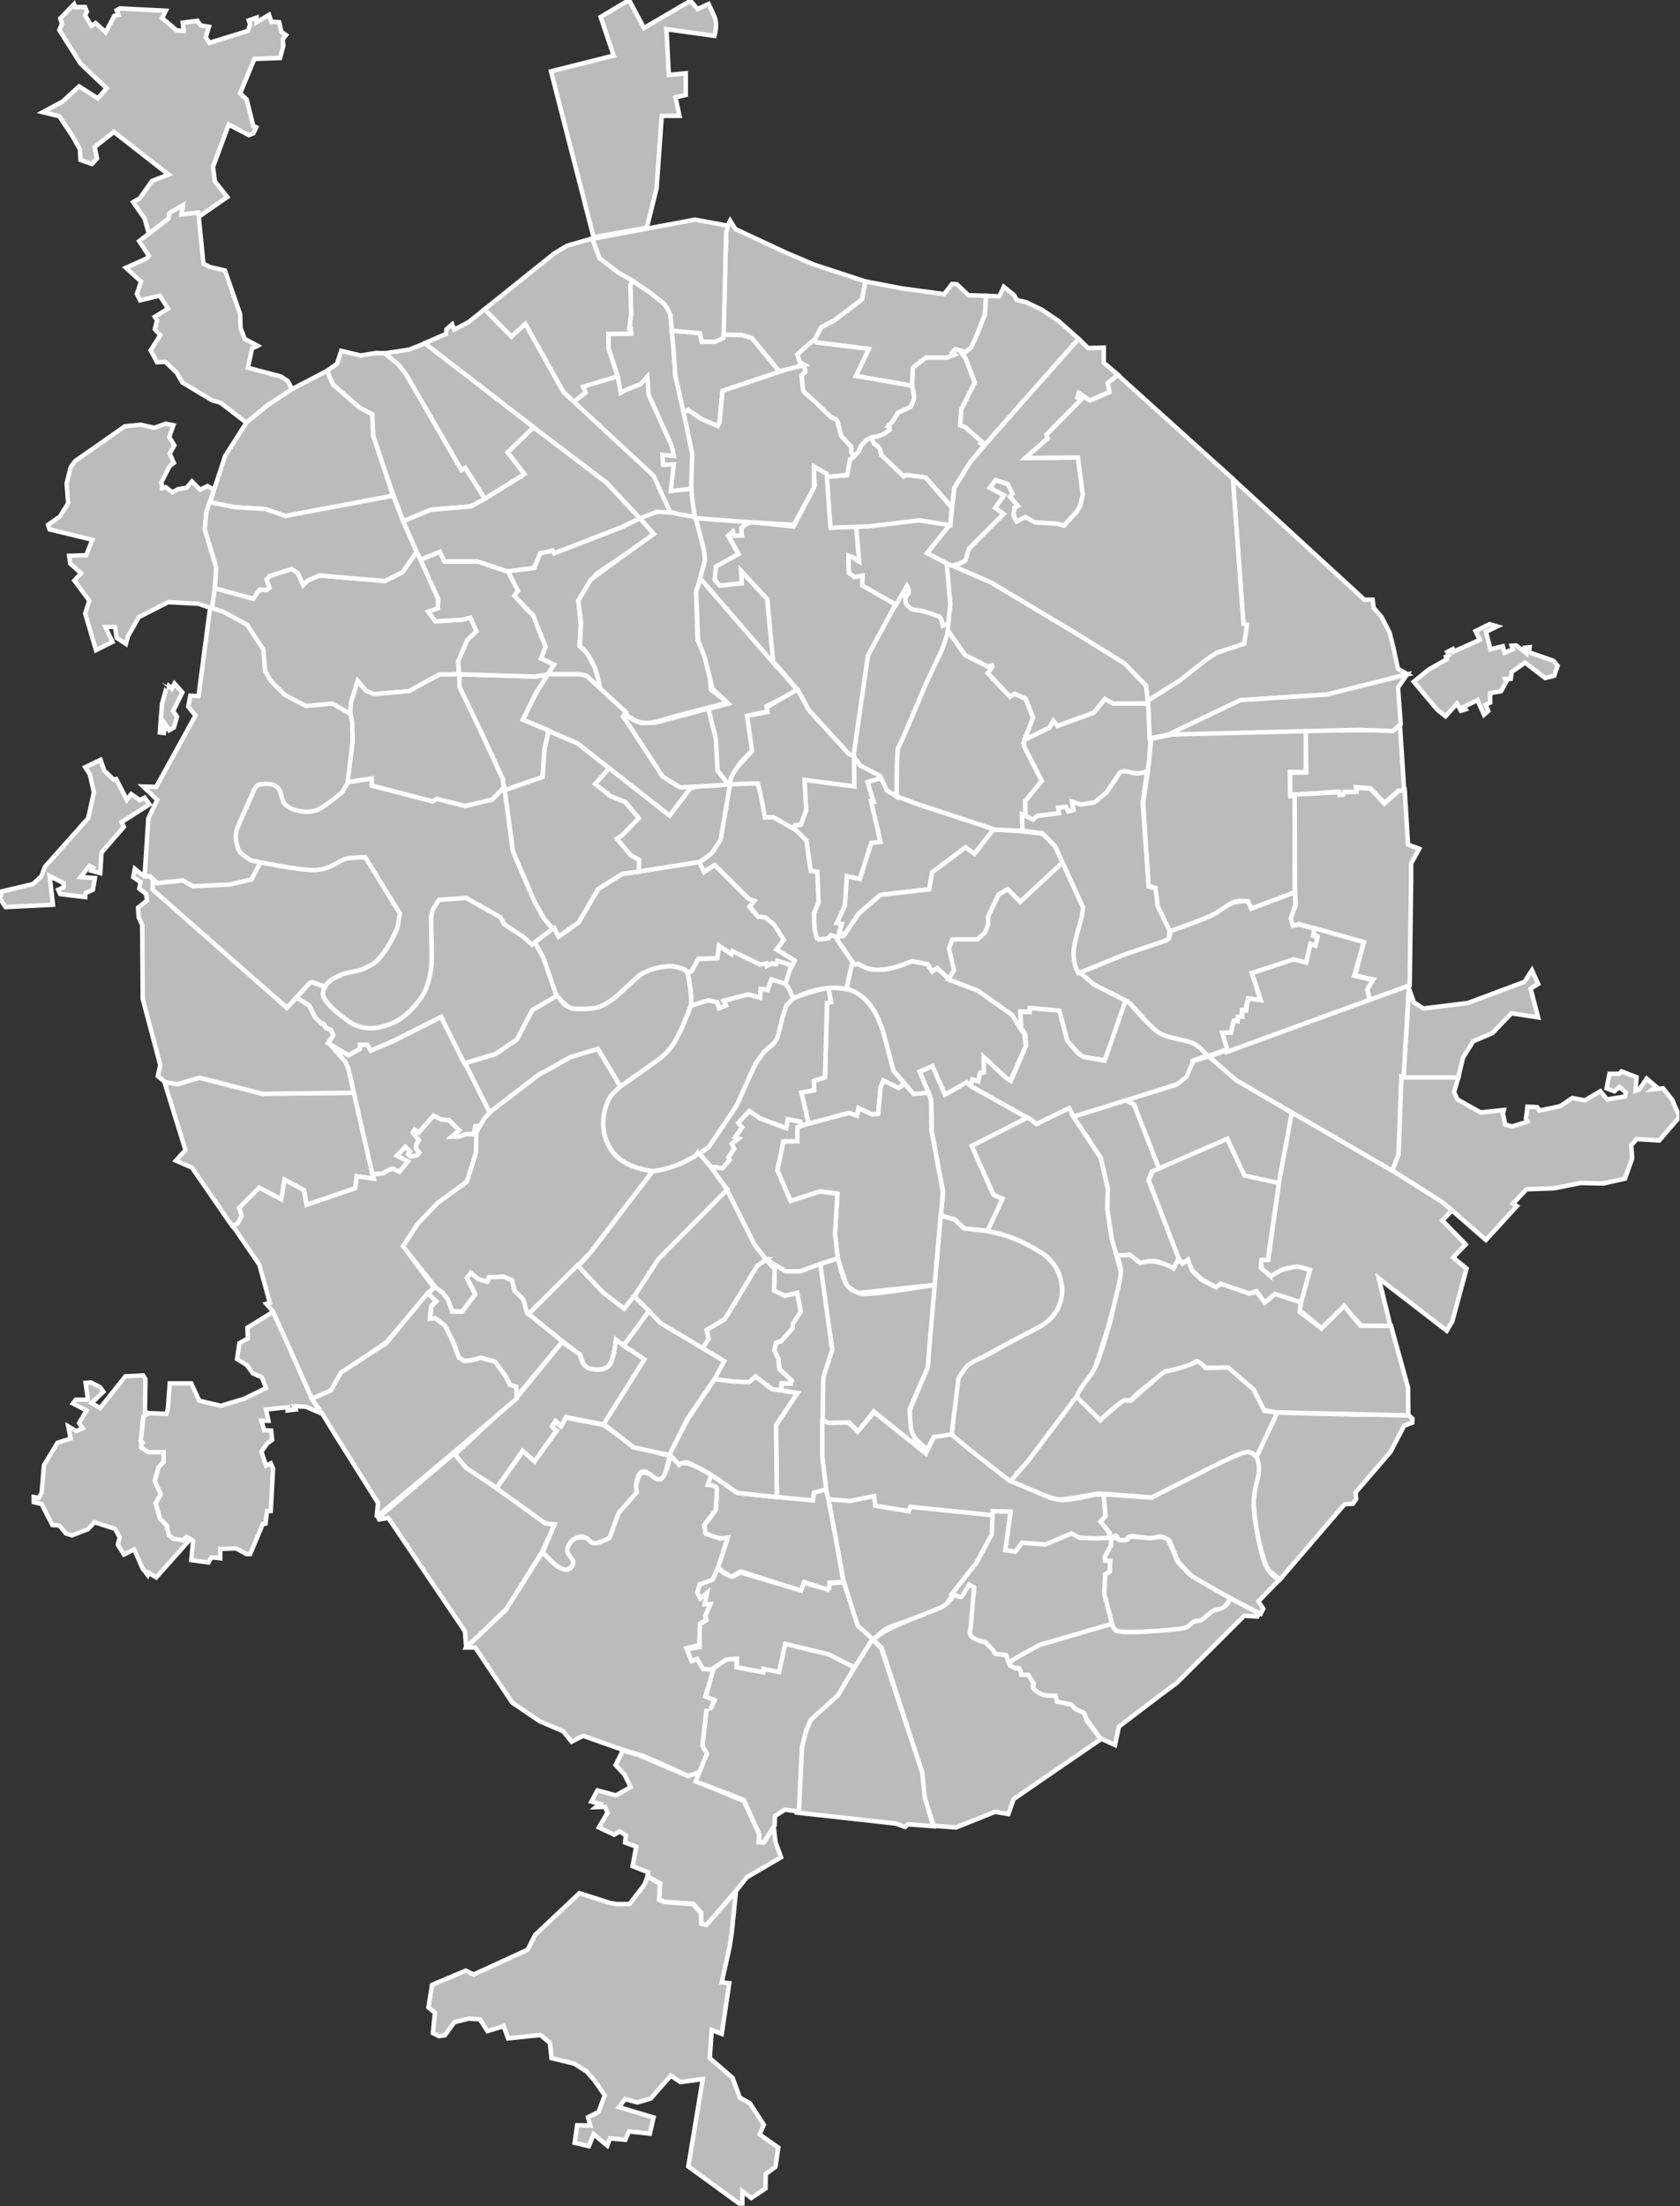<?xml version="1.0" encoding="UTF-8"?> <svg xmlns="http://www.w3.org/2000/svg" width="2775" height="3643" viewBox="0 0 2775 3643" fill="none"><rect x="0" y="0" width="2775" height="3643" fill="#333333" stroke="none"/><g clip-path="url(#clip0_2631_627)"><path fill-rule="evenodd" clip-rule="evenodd" d="M1304.58 1603.5L1298.14 1626.08L1274.35 1618.21L1268.14 1634.75L1256.61 1633.23L1255.39 1647.49L1235.67 1642.33L1195.33 1653.25L1202.35 1663.53L1185.95 1667.63L1183.08 1656.64L1170.54 1652.34L1140.96 1660.97C1142.41 1656.91 1141.81 1652.32 1141.56 1648.01C1141.12 1640.54 1140.44 1633.11 1139.15 1625.74C1137.96 1618.9 1137.54 1611.53 1134.51 1605.32L1140.87 1604.85L1142.95 1602.76L1153.4 1583.26L1184.73 1582.57L1187.51 1561.68L1208.4 1575.61L1209.79 1570.73L1252.17 1587.16L1267.17 1587.35L1268.41 1590.92L1273.26 1587.21L1284.62 1586.1L1289.38 1571.17L1314.22 1584.99L1304.59 1603.5L1304.58 1603.5Z" fill="#BBBBBB" stroke="white" stroke-width="7.428"></path><path fill-rule="evenodd" clip-rule="evenodd" d="M1398.07 1632.8C1430.8 1641.93 1450.03 1670.8 1461.14 1712.93L1475.65 1767.94L1508.9 1806.63L1534.09 1804.76L1518.99 1769.71L1540.57 1762.59L1561.87 1809.28L1597.26 1788.58L1604.14 1794.12L1607.16 1783.43L1615.9 1786.08L1619.82 1771.39L1625.14 1771.71L1626.23 1748.6L1663.66 1782.45L1669.1 1784.87L1694.49 1727.44L1692.07 1708.7L1681.19 1687.54L1673.93 1677.26L1614.08 1633.13L1567.54 1616.81L1548.19 1598.67L1539.73 1604.12L1531.87 1592.03L1505.88 1587.19C1466.78 1604.72 1437.36 1606.13 1417.62 1591.42L1406.71 1594.04L1398.07 1632.8Z" fill="#BBBBBB" stroke="white" stroke-width="7.428"></path><path fill-rule="evenodd" clip-rule="evenodd" d="M1494.47 1789.84L1484.32 1796.94L1459.21 1784.38L1454.58 1795.61L1450.62 1839.24L1440.7 1840.56L1418.23 1829.98L1415.58 1842.54L1402.37 1837.91L1335.59 1855.66L1323.71 1804.21L1344.86 1800.24L1344.2 1785.04L1362.71 1779.09L1366.01 1656.15L1372.62 1654.83L1368.27 1631.64C1378 1630.92 1387.86 1631.41 1397.95 1633.34L1400.3 1622.79L1398.07 1632.8C1430.8 1641.93 1450.03 1670.8 1461.14 1712.93L1475.65 1767.94L1494.47 1789.84Z" fill="#BBBBBB" stroke="white" stroke-width="7.428"></path><path fill-rule="evenodd" clip-rule="evenodd" d="M1534.92 1468.56L1539.64 1440.73L1594.95 1399.25L1609.51 1410.16L1641.42 1369.21L1514.94 1327.72L1480.13 1314.59V1315.18L1466.18 1305.64L1454.42 1281.4L1455.97 1284.58L1432.82 1291.47L1442.84 1323.58L1438.7 1323.24L1454.24 1390.23L1439.04 1391.96L1420.39 1451.35L1398.64 1446.87L1395.53 1495.56L1382.06 1524.56L1390.35 1525.95L1386.21 1538.38L1390 1541.14L1382.17 1546.91L1382.25 1547.03L1393.66 1545.42L1418.54 1508.57L1454.22 1477.89L1534.92 1468.56Z" fill="#BBBBBB" stroke="white" stroke-width="7.298"></path><path fill-rule="evenodd" clip-rule="evenodd" d="M1454.24 1390.23L1439.04 1391.96L1420.39 1451.35L1398.64 1446.87L1395.53 1495.56L1382.06 1524.56L1390.35 1525.95L1386.21 1538.38L1390 1541.14L1382.05 1547L1372.39 1544.59L1368.94 1549.43L1350.17 1551.82L1350.43 1552.63L1344.86 1535.23L1344.16 1506.68L1351.12 1490.67L1349.04 1439.84H1338.59L1331.63 1388.32L1310.05 1368.83L1309.94 1368.36L1310.74 1368.83L1312.83 1363.25L1322.58 1361.86L1330.24 1339.58L1328.15 1287.37L1409.61 1296.42V1250.47L1409.67 1249.87L1420.64 1261.56L1454.42 1281.39L1455.97 1284.58L1432.82 1291.47L1442.84 1323.58L1438.7 1323.24L1454.24 1390.23Z" fill="#BBBBBB" stroke="white" stroke-width="7.298"></path><path fill-rule="evenodd" clip-rule="evenodd" d="M1055.22 1439.14L1156.88 1423.13L1163.84 1439.84L1180.55 1428L1235.55 1483.01L1246.69 1487.18L1238.33 1496.93L1252.26 1513.64L1259.22 1508.77L1280.11 1526.87L1295.62 1551.99C1289.39 1560.35 1294.46 1554.75 1284.08 1567.95L1313.2 1586.58L1306.57 1598.58L1302.39 1592.32L1284.29 1586.75L1282.2 1592.32H1278.72L1275.24 1590.92L1266.88 1595.1L1266.19 1590.92L1255.74 1593.01L1209.79 1570.73L1208.4 1575.61L1187.51 1561.68L1184.73 1582.57L1153.4 1583.26L1142.95 1602.76L1140.86 1604.85L1134.51 1605.32C1134.32 1604.93 1134.12 1604.54 1133.9 1604.15C1131.92 1600.59 1121.88 1597.77 1114.38 1596.51C1112.09 1595.87 1109.78 1595.51 1107.45 1595.8C1091.75 1596.04 1076.05 1599.76 1061.5 1607.63C1053.76 1610.93 1048.37 1618.16 1042 1623.65C1031.66 1632.55 1022.46 1642.86 1011.37 1650.8C1003.52 1656.42 994.976 1661.71 985.606 1664.03C973.871 1666.93 961.488 1666.27 949.401 1666.12C943.526 1666.04 939.126 1663.58 934.755 1659.65L918.73 1645.25C918.73 1645.25 900.88 1597.56 891.801 1574.9C882.72 1552.23 882.366 1556.37 882.366 1556.37L912.607 1533.8L912.512 1533.69L915.322 1532.02L922.671 1546.72L955.739 1523.21L988.073 1468.09L1027.76 1443.11L1054.94 1439.43V1439.12L1055.22 1439.14L1055.22 1439.14Z" fill="#BBBBBB" stroke="white" stroke-width="7.428"></path><path fill-rule="evenodd" clip-rule="evenodd" d="M1756.13 1426.71L1742.81 1397.52L1722.31 1376.38L1694.24 1373.4V1372.65L1643.8 1369.99L1641.43 1369.22L1609.52 1410.16L1594.96 1399.25L1539.65 1440.73L1534.92 1468.56L1454.23 1477.9L1418.55 1508.57L1393.68 1545.42L1382.18 1546.91L1382.06 1547V1547.01L1382.75 1551.85L1407.96 1588.45L1406.71 1594.04L1417.62 1591.42C1437.36 1606.14 1466.78 1604.72 1505.88 1587.19L1531.87 1592.03L1539.73 1604.12L1548.19 1598.68L1567.43 1616.71L1578.04 1603.65L1567.87 1567.71L1573.97 1552.79H1613.98L1628.22 1541.27L1633.64 1529.74L1634.32 1515.5L1650.59 1480.92L1663.48 1471.43L1684.49 1491.77L1756.13 1426.71Z" fill="#BBBBBB" stroke="white" stroke-width="7.428"></path><path fill-rule="evenodd" clip-rule="evenodd" d="M1350.17 1551.82L1368.94 1549.43L1372.39 1544.59L1382.06 1547.01L1382.75 1551.85L1407.96 1588.45L1397.95 1633.35C1367.42 1627.48 1338.94 1634.87 1310.24 1649.06L1302.82 1634.68L1296.32 1628.6L1303.93 1603.5L1306.47 1598.43L1306.56 1598.58L1312.54 1586.25L1282.67 1568.04L1294.77 1552.11L1278.58 1526.75L1264.49 1515.18L1252.13 1513.52L1238.13 1497.22L1245.94 1487.75L1237.14 1484.68L1180.61 1428.45L1162.79 1439.56L1155.39 1424.31L1177.91 1406.47L1190.32 1384.77L1205.8 1293.46L1253.28 1293.35L1264.37 1348.96L1274.07 1347.07L1311.43 1367.66L1331.78 1387.69L1339.26 1438.51L1350.15 1439.49L1352.03 1490.41L1344.68 1508.07L1345.46 1534.83L1350.43 1552.63L1350.16 1551.82H1350.17Z" fill="#BBBBBB" stroke="white" stroke-width="7.428"></path><path fill-rule="evenodd" clip-rule="evenodd" d="M1155.53 1905.34L1170.95 1894.17L1218.27 1826.11L1240.61 1772.4L1248.58 1755.92L1261.34 1737.84L1277.3 1724.01L1285.27 1714.97L1292.72 1679.88L1300.16 1662.33L1310.26 1649.04L1303.15 1632.73L1297.13 1624.48L1274.2 1617.54L1268.14 1634.75L1256.61 1633.23L1255.39 1647.49L1235.68 1642.33L1196.3 1652.28L1199.18 1660.44L1187.74 1665.03L1184.38 1655.02L1170.21 1652.01L1140.97 1660.97C1140.97 1661.06 1140.89 1661.15 1140.86 1661.25C1132.83 1682.19 1124.73 1703.38 1113.01 1722.51C1106.15 1733.71 1096.59 1743.5 1085.86 1751.06L1024.59 1794.23V1794.17L1014.27 1803.79C1004.72 1812.68 999.85 1827.44 997.658 1840.3C995.611 1852.32 995.98 1865.1 999.318 1876.82C1010.48 1916 1042.19 1929.04 1078.16 1934.15L1046.49 1975.58L1078.06 1934.27C1103.74 1931.32 1129.35 1921.91 1155.03 1904.8L1155.57 1905.44V1905.33L1155.53 1905.34Z" fill="#BBBBBB" stroke="white" stroke-width="7.428"></path><path fill-rule="evenodd" clip-rule="evenodd" d="M1335.53 1855.66L1323.85 1859.03L1321.73 1852.46L1301.24 1848.49L1298.59 1863.03L1255.63 1847.17L1252.1 1857.38L1244 1853.14L1223.19 1882.17L1212.67 1896.74L1203.41 1911.28L1205.4 1915.25L1193.5 1929.13L1173.7 1926.74L1173.61 1926.6L1155.54 1905.44V1905.33L1170.96 1894.17L1216.99 1825.45L1240.62 1772.4L1248.6 1755.92L1261.36 1737.84L1277.31 1724.01L1283.99 1714.32L1292.73 1679.88L1298.88 1660.38L1310.26 1649.06C1330.19 1639.2 1368.15 1630.92 1368.29 1631.64L1369 1635.27L1372.64 1654.83L1366.03 1656.15L1362.72 1779.09L1344.21 1785.04L1344.88 1800.24L1323.73 1804.21L1335.55 1855.66L1335.53 1855.66ZM1149.51 1908.34C1149.51 1908.34 1149.51 1908.33 1149.51 1908.33C1149.5 1908.34 1149.51 1908.34 1149.51 1908.34ZM1151.26 1907.23C1151.34 1907.19 1151.43 1907.13 1151.51 1907.08C1151.43 1907.13 1151.35 1907.18 1151.26 1907.23Z" fill="#BBBBBB"></path><path d="M1147.53 1909.56C1147.65 1909.49 1147.76 1909.42 1147.88 1909.35M1149.86 1908.12C1150.02 1908.02 1150.18 1907.92 1150.33 1907.82M1335.53 1855.66L1323.85 1859.03L1321.73 1852.46L1301.24 1848.49L1298.59 1863.03L1255.63 1847.17L1252.1 1857.38L1244 1853.14L1223.19 1882.17L1212.67 1896.74L1203.41 1911.28L1205.4 1915.25L1193.5 1929.13L1173.7 1926.74L1173.61 1926.6L1155.54 1905.44V1905.33L1170.96 1894.17L1216.99 1825.45L1240.62 1772.4L1248.6 1755.92L1261.36 1737.84L1277.31 1724.01L1283.99 1714.32L1292.73 1679.88L1298.88 1660.38L1310.26 1649.06C1330.19 1639.2 1368.15 1630.92 1368.29 1631.64L1369 1635.27L1372.64 1654.83L1366.03 1656.15L1362.72 1779.09L1344.21 1785.04L1344.88 1800.24L1323.73 1804.21L1335.55 1855.66L1335.53 1855.66ZM1149.51 1908.34C1149.51 1908.34 1149.51 1908.33 1149.51 1908.33C1149.5 1908.34 1149.51 1908.34 1149.51 1908.34ZM1151.26 1907.23C1151.34 1907.19 1151.43 1907.13 1151.51 1907.08C1151.43 1907.13 1151.35 1907.18 1151.26 1907.23Z" stroke="white" stroke-width="7.428"></path><path fill-rule="evenodd" clip-rule="evenodd" d="M905.17 1113.46L885.463 1144.61L863.849 1188.47L906.441 1206.27L899.449 1237.42L896.27 1283.19L833.654 1304.89L832.937 1299.49L831.788 1299.15L830.56 1286.88L794.132 1207.83L759.078 1134.98L758.393 1113.67L758.059 1113.23L758.321 1113.46L884.192 1117.27L904.534 1114.09L905.02 1113.35L905.17 1113.46Z" fill="#BBBBBB"></path><path d="M757.809 1113.01L757.809 1113.37M905.17 1113.46L885.463 1144.61L863.849 1188.47L906.441 1206.27L899.449 1237.42L896.27 1283.19L833.654 1304.89L832.937 1299.49L831.788 1299.15L830.56 1286.88L794.132 1207.83L759.078 1134.98L758.393 1113.67L758.059 1113.23L758.321 1113.46L884.192 1117.27L904.534 1114.09L905.02 1113.35L905.17 1113.46Z" stroke="white" stroke-width="7.428"></path><path fill-rule="evenodd" clip-rule="evenodd" d="M1055.22 1439.14L1054.95 1439.13L1054.94 1439.43L1055.68 1420.33L1041.71 1412.24L1018.94 1385.05L1027.02 1379.91L1054.94 1351.25L1032.9 1324.8L1007.91 1314.51L982.926 1294.67L1006.26 1268.59L974.751 1243.91L1106.06 1346.76L1139.75 1302.26L1149.92 1299.08L1205.73 1295.6L1190.3 1386.93L1175.67 1409.21L1156.14 1423.25L1055.22 1439.14Z" fill="#BBBBBB" stroke="white" stroke-width="7.298"></path><path fill-rule="evenodd" clip-rule="evenodd" d="M880.378 1015.56L901.356 1068.32L893.729 1087.39L915.343 1097.56L904.535 1114.09L884.192 1117.27L758.322 1113.46L757.81 1113.01L756.712 1092.15L771.79 1056.96L786.871 1042.44L776.818 1020.1L764.53 1023.45L719.293 1026.24L707.008 1010.05L723.205 1004.46L723.763 989.383L694.451 924.248L726.535 911.3L734.166 927.193H788.838L837.786 943.722L839.022 943.563L855.586 975.506L849.866 983.772L872.115 1007.93L880.378 1015.56Z" fill="#BBBBBB" stroke="white" stroke-width="7.298"></path><path fill-rule="evenodd" clip-rule="evenodd" d="M540.209 612.483L556.664 600.904L563.586 579.447L595.425 587.061L621.726 582.908L635.638 583.413L657.718 601.596L670.869 618.207L762.233 776.018L768.462 772.557L801.162 823.631L778.153 836.235L711.705 841.772L665.915 860.852C647.381 813.359 632.658 768.654 616.284 719.263L614.664 684.169L594.148 673.371L549.875 635.037L540.209 612.483Z" fill="#BBBBBB" stroke="white" stroke-width="7.428"></path><path fill-rule="evenodd" clip-rule="evenodd" d="M881.218 705.482L1001.8 796.87L1057.11 855.991L1027.23 870.612L915.344 913.841L912.801 909.391L892.458 913.841L882.287 937.998L837.787 943.719L788.838 927.19H734.166L726.538 911.298L690.302 925.919L682.478 919.566L688.094 911.468L666.498 862.337L665.916 860.85L711.706 841.771L778.153 836.234L801.163 823.629L800.987 823.351L866.06 782.938L838.373 746.946L881.218 705.482ZM655.749 834.792L655.956 834.634C659.161 843.286 662.461 851.985 665.893 860.78L655.749 834.792Z" fill="#BBBBBB" stroke="white" stroke-width="7.428"></path><path fill-rule="evenodd" clip-rule="evenodd" d="M986.541 964.065L983.999 978.048L955.393 991.399L959.207 1032.72L957.3 1067.05L968.741 1076.58L982.092 1102.01L994.14 1140.9L968.741 1116L957.936 1113.46H905.17L905.018 1113.35L915.343 1097.56L893.729 1087.39L901.357 1068.32L880.378 1015.56L872.116 1007.93L849.866 983.772L855.587 975.506L839.022 943.563L837.786 943.722L882.285 937.998L892.458 913.842L912.801 909.393L915.343 913.842L1027.23 870.614L1057.11 855.992L1081.26 882.694L985.27 947.536L977.007 958.341L986.541 964.065Z" fill="#BBBBBB" stroke="white" stroke-width="7.298"></path><path fill-rule="evenodd" clip-rule="evenodd" d="M1170.4 1170.14L1184.03 1222.62L1186.12 1273.44L1203.44 1294.61L1205.62 1295.64L1145.74 1299.2L1145.16 1299.31L1123.22 1300.35L1094.61 1282.55L1029.13 1182.75L1033.35 1179.74L1045.48 1188.5L1058.71 1194.07L1082.38 1193.37L1170.4 1170.14Z" fill="#BBBBBB" stroke="white" stroke-width="7.298"></path><path fill-rule="evenodd" clip-rule="evenodd" d="M1105.67 846.222L1150.83 854.946L1145.7 834.419L1144.16 805.682L1108.75 809.274L1114.4 765.141L1095.92 766.167L1094.9 754.364L1113.88 755.904L1111.32 734.35L1072.83 650.703L1070.78 617.346L1061.54 629.663L1026.64 646.597L1021.51 619.399L960.445 637.36L966.09 647.111L946.589 663.019L1079.5 787.207L1105.67 846.222Z" fill="#BBBBBB" stroke="white" stroke-width="7.428"></path><path fill-rule="evenodd" clip-rule="evenodd" d="M1202.28 1160.14L1174.21 1138.97C1174.21 1138.97 1171.93 1101.72 1168.23 1089.29C1164.54 1076.86 1152.13 1056.62 1152.13 1056.62L1150.29 977.952L1163.17 932.865L1169.15 923.204L1149.37 853.734C1149.37 853.734 1128.21 850.513 1123.15 849.593C1118.09 848.673 1097.38 842.232 1090.02 843.612C1082.66 844.992 1056.9 855.574 1056.9 855.574L1079.9 881.798L1021.01 924.124L975.925 957.249L955.222 991.754L959.823 1029.02L957.601 1067.09C957.601 1067.09 964.963 1073.11 968.643 1077.71C972.323 1082.31 981.088 1097.74 984.364 1107.61C987.133 1115.95 991.836 1138.49 991.836 1138.49L1035.27 1180.84C1035.27 1180.84 1049.54 1192.34 1060.12 1193.26C1070.7 1194.18 1081.74 1193.26 1091.86 1189.58C1101.98 1185.9 1202.28 1160.14 1202.28 1160.14Z" fill="#BBBBBB" stroke="white" stroke-width="7.428"></path><path fill-rule="evenodd" clip-rule="evenodd" d="M1054.94 1351.25L1027.02 1379.91L1018.94 1385.05L1041.71 1412.24L1055.68 1420.33L1054.94 1439.43L1027.75 1443.11L988.07 1468.09L955.735 1523.21L922.667 1546.72L915.318 1532.03L912.508 1533.69L898.546 1516.93L882.613 1488.81L846.998 1405.4L833.654 1304.89L896.271 1283.19L899.45 1237.42L906.441 1206.27L906.257 1207.1L953.486 1227.25L1006.26 1268.59L982.925 1294.67L1007.91 1314.51L1032.9 1324.8L1054.94 1351.25Z" fill="#BBBBBB" stroke="white" stroke-width="7.298"></path><path fill-rule="evenodd" clip-rule="evenodd" d="M904.535 1113.46H904.949L904.535 1114.09L903.485 1114.26L904.535 1113.46ZM905.172 1113.46H957.936L968.743 1116L1034.24 1176.32L1029.14 1182.75L1094.61 1282.55L1123.22 1300.35L1149.92 1299.08L1139.75 1302.26L1106.06 1346.76L953.486 1227.25L906.258 1207.1L906.441 1206.27L863.849 1188.47L885.462 1144.61L905.172 1113.46Z" fill="#BBBBBB" stroke="white" stroke-width="7.428"></path><path fill-rule="evenodd" clip-rule="evenodd" d="M1107.33 520.339L1112.41 576.279L1115.59 620.781L1144.2 747.287L1141.7 807.075L1107.96 810.857L1113.05 766.994L1095.25 767.629L1093.98 751.1L1113.05 753.007L1109.87 737.113L1071.09 651.293V646.209L1069.18 622.052L1058.38 634.129L1036.13 643.031L1025.32 648.751L1020.23 621.417L1004.98 575.007V551.487L1042.48 550.851L1041.85 542.588H1039.31L1042.48 519.703L1041.21 470.116L1045.46 464.049L1072.36 482.196L1096.52 501.267L1102.88 510.166L1107.33 520.339Z" fill="#BBBBBB" stroke="white" stroke-width="7.298"></path><path fill-rule="evenodd" clip-rule="evenodd" d="M990.354 426.252L1020.87 449.773L1045.66 463.76L1041.21 470.116L1042.48 519.703L1039.31 542.588H1041.85L1042.48 550.851L1004.98 551.487V575.007L1020.23 621.417L963.02 638.578L967.469 648.115L947.914 663.536L930.601 647.48L867.662 534.958L844.777 555.936L800.278 510.801L915.343 418.625L936.321 405.91L978.278 393.83L990.354 426.252Z" fill="#BBBBBB" stroke="white" stroke-width="7.298"></path><path fill-rule="evenodd" clip-rule="evenodd" d="M750.059 544.495L774.216 531.779L800.279 510.801L844.778 555.936L867.663 534.957L930.601 647.48L1079.36 785.43L1107.33 846.458L1085.08 845.187L1057.11 855.992L1001.8 796.87L881.219 705.482L881.286 705.418L701.736 567.087L701.157 567.317L701.107 566.745L736.708 551.487L737.344 543.859L746.878 535.593L750.059 544.495Z" fill="#BBBBBB" stroke="white" stroke-width="7.298"></path><path fill-rule="evenodd" clip-rule="evenodd" d="M838.372 746.948L866.056 782.94L800.985 823.354L768.463 772.555L762.234 776.019L670.871 618.207L657.721 601.597L635.609 583.387L675.715 577.37L701.736 567.087L881.286 705.418L838.372 746.948Z" fill="#BBBBBB" stroke="white" stroke-width="7.298"></path><path fill-rule="evenodd" clip-rule="evenodd" d="M1193.55 645.46L1188.44 697.487L1185.65 703.526L1159.17 692.378L1136.41 677.046L1129.33 681.53L1115.59 620.781L1112.41 576.279L1109.68 546.19L1156.28 550.215L1158.82 564.202H1181.07L1195.06 557.843L1195.19 552.631L1225.13 553.019L1241.86 558.129L1287.84 613.871L1193.55 645.46Z" fill="#BBBBBB" stroke="white" stroke-width="7.298"></path><path fill-rule="evenodd" clip-rule="evenodd" d="M1344.52 436.885L1429.53 464.759L1423.95 494.487L1377.96 529.325L1356.59 540.477L1345.45 561.381L1335.23 568.814L1317.11 585.534L1321.29 598.076L1329.19 602.723L1287.37 613.292L1241.86 558.129L1225.13 553.019L1195.19 552.631L1199.51 383.024L1202.68 372.851L1201.94 372.714L1206.09 364.419L1214.92 378.356L1298.53 417.375L1344.52 436.885Z" fill="#BBBBBB" stroke="white" stroke-width="7.298"></path><path fill-rule="evenodd" clip-rule="evenodd" d="M1195.06 557.843L1181.07 564.202H1158.82L1156.28 550.215L1109.68 546.19L1107.33 520.339L1102.88 510.166L1096.52 501.267L1072.36 482.196L1045.46 464.049L1045.66 463.76L1020.87 449.773L990.355 426.252L978.5 394.427L1148.01 362.682L1202.68 372.851L1199.51 383.025L1195.06 557.843Z" fill="#BBBBBB" stroke="white" stroke-width="7.298"></path><path fill-rule="evenodd" clip-rule="evenodd" d="M1580.5 469.403L1599.54 487.521L1628.81 488.449L1626.95 519.573L1613.02 554.877L1604.19 573.923L1594.9 581.353L1580.96 577.638H1576.78L1573.07 581.819L1577.25 585.534L1564.24 590.647H1529.4L1508.03 607.367L1506.64 637.098L1413.73 620.838L1435.1 576.243L1348.7 565.562L1344.69 561.932L1345.45 561.381L1356.59 540.477L1377.96 529.325L1423.95 494.488L1429.47 465.045L1429.99 464.759L1490.38 476.369L1559.59 485.66L1572.6 468.94L1580.5 469.403Z" fill="#BBBBBB" stroke="white" stroke-width="7.298"></path><path fill-rule="evenodd" clip-rule="evenodd" d="M980.458 391.705L1068.29 376.09L1084.56 311.027L1093.02 191.311H1122.3L1115.79 160.731L1132.71 156.827V121.042L1104.73 123.645L1100.83 48.171L1180.2 59.232C1180.2 59.232 1186.06 40.364 1179.55 26.05C1173.04 11.736 1170.44 6.531 1170.44 6.531L1152.22 14.989L1140.51 1.326L1063.74 46.22L1039.01 0.025L992.167 28.002L1013.64 91.764L910.188 117.789L980.458 391.705Z" fill="#BBBBBB" stroke="white" stroke-width="7.428"></path><path fill-rule="evenodd" clip-rule="evenodd" d="M1694.23 1372.65L1643.79 1369.99L1514.94 1327.72L1480.13 1314.59V1235.12L1559.45 1061.05L1565.33 1040.49L1594.02 1081.61L1631.52 1100.7L1638.33 1098.65L1639.02 1101.38L1631.52 1111.61L1668.33 1150.47L1675.83 1145.69L1694.24 1153.88L1706.51 1185.24L1692.25 1221.91L1692.17 1221.94L1691.5 1232.28L1720.82 1289.54L1693.55 1322.95L1694.21 1372.65L1694.23 1372.65Z" fill="#BBBBBB"></path><path d="M1740.44 1191.32L1739.91 1190.69M1694.23 1372.65L1643.79 1369.99L1514.94 1327.72L1480.13 1314.59V1235.12L1559.45 1061.05L1565.33 1040.49L1594.02 1081.61L1631.52 1100.7L1638.33 1098.65L1639.02 1101.38L1631.52 1111.61L1668.33 1150.47L1675.83 1145.69L1694.24 1153.88L1706.51 1185.24L1692.25 1221.91L1692.17 1221.94L1691.5 1232.28L1720.82 1289.54L1693.55 1322.95L1694.21 1372.65L1694.23 1372.65Z" stroke="white" stroke-width="7.428"></path><path fill-rule="evenodd" clip-rule="evenodd" d="M1499.02 962.309C1499.02 962.309 1504.54 965.53 1503.62 969.67C1502.7 973.811 1500.86 979.792 1499.94 982.552C1499.02 985.313 1493.5 991.293 1497.18 995.894C1500.86 1000.49 1505.46 1006.94 1511.44 1006.48C1517.42 1006.02 1546.87 1015.68 1550.55 1017.06C1554.23 1018.44 1557.45 1029.94 1557.45 1029.94L1567.11 1030.4L1564.81 1046.96L1556.62 1071.47L1528.92 1130.23C1528.92 1130.23 1485.84 1234 1483.54 1234.92C1481.24 1235.84 1481.08 1314.26 1481.08 1314.26L1465.44 1305.98L1453.62 1281.24L1420.7 1263.96L1408.95 1248.07L1411.61 1204.76L1433.23 1081.47L1499.02 962.309Z" fill="#BBBBBB" stroke="white" stroke-width="7.428"></path><path fill-rule="evenodd" clip-rule="evenodd" d="M1528.94 788.534L1501.06 784.819H1495.95L1492.7 786.676L1455.54 751.372L1453.22 741.153L1448.57 736.044L1443.93 733.254L1439.48 722.452L1440.21 722.106L1450.9 720.249L1460.65 716.068L1469.48 710.03L1469.01 706.312L1466.22 704.454L1474.59 695.63L1482.95 681.693L1503.85 671.936L1507.1 665.898L1509.89 657.536L1508.96 648.712L1506.64 637.098L1508.03 607.366L1529.4 590.647H1564.24L1577.25 585.534L1573.06 581.819L1576.78 577.638H1580.96L1585.22 578.775L1594.9 591.575L1610.23 631.523L1587.93 676.117L1586.07 702.131L1594.44 705.383L1622.31 730.005L1619.98 732.325L1625.32 736.326L1602.8 762.986L1576.32 805.723L1572.6 838.703L1528.94 788.534Z" fill="#BBBBBB" stroke="white" stroke-width="7.298"></path><path fill-rule="evenodd" clip-rule="evenodd" d="M1199.64 1290.9L1185.25 1272.39L1182.46 1219.95L1170.15 1170.64L1203.2 1161.98L1176.97 1137.59L1163.63 1084.23L1153.05 1058L1149.83 975.651L1157.65 954.028L1317.75 1140.36L1266.23 1166.12L1268.07 1174.86L1234.02 1182.22L1243.68 1238.35C1243.68 1238.35 1222.06 1257.67 1215.62 1270.55C1214.01 1273.77 1212.53 1276.94 1211.22 1279.9C1209.91 1282.86 1208.76 1285.61 1207.82 1287.98C1206.87 1290.35 1205.21 1293.67 1203.67 1293.81C1201.86 1293.97 1199.64 1290.67 1199.64 1290.9Z" fill="#BBBBBB" stroke="white" stroke-width="7.428"></path><path fill-rule="evenodd" clip-rule="evenodd" d="M1679.44 495.416L1695.24 499.135L1721.25 511.674L1748.66 530.258L1781.64 559.52L1625.56 736.506L1619.98 732.325L1622.31 730.005L1594.44 705.383L1586.07 702.131L1587.93 676.117L1610.23 631.523L1594.9 591.575L1585.22 578.775L1594.9 581.353L1604.19 573.923L1613.02 554.877L1626.95 519.573L1628.81 488.467L1650.64 489.378L1658.07 473.583L1675.26 487.521L1679.44 495.416Z" fill="#BBBBBB" stroke="white" stroke-width="7.298"></path><path fill-rule="evenodd" clip-rule="evenodd" d="M1410.69 1249.39L1411.07 1298.65L1328.99 1287.96L1331.61 1338.03L1322.82 1362.11L1312.89 1362.95L1310.78 1368.6L1277.19 1349.39L1263.55 1350.07C1263.55 1350.07 1256.75 1311.42 1251.78 1293.86C1240.82 1293.78 1218.97 1294.41 1205.1 1295.64C1206.51 1288.95 1206.64 1286.76 1208.93 1281.69C1211.22 1276.62 1211.9 1275.8 1216.08 1269.63C1220.26 1263.46 1242.31 1240.65 1242.31 1240.65L1234.02 1182.22L1267.61 1175.78L1266.23 1167.96L1317.3 1138.51L1337.54 1173.94L1401.03 1243.41L1410.69 1249.39Z" fill="#BBBBBB" stroke="white" stroke-width="7.428"></path><path fill-rule="evenodd" clip-rule="evenodd" d="M1479.24 998.195L1424.95 965.99L1426.79 949.428L1413.91 951.268L1402.41 945.747L1401.94 918.143L1421.27 929.185L1415.75 868.916L1373.42 870.296L1366.98 782.884L1343.06 768.161L1345.82 801.286L1310.85 869.376L1240.92 862.015L1224.36 869.376L1224.82 884.098L1214.24 883.178L1213.32 873.977L1202.28 884.098L1219.76 914.462L1180.65 934.705L1177.43 958.629L1188.48 968.75L1225.74 963.23L1224.82 943.907L1267.61 990.834L1275.43 1090.21L1318.21 1139.9L1335.7 1172.1L1401.95 1244.79L1409.77 1248.47L1433.69 1082.39L1479.24 998.195Z" fill="#BBBBBB" stroke="white" stroke-width="7.428"></path><path fill-rule="evenodd" clip-rule="evenodd" d="M1480.14 998.745L1424.19 966.864L1424.84 950.598L1411.43 952.991L1402.07 946.044L1401.42 920.669C1406.05 914.856 1413.16 924.713 1419.24 927.532L1413.99 868.108L1461.67 865.722L1518.53 857.558L1571.23 866.016L1532.19 913.512L1565.38 929.526C1565.38 929.526 1570.58 980.527 1570.58 985.082C1570.58 989.636 1567.98 1029.32 1567.98 1029.32L1557.28 1033.17C1557.28 1033.17 1555.32 1020.36 1551.42 1018.41C1547.52 1016.46 1530.88 1010.95 1523.74 1009.16C1516.59 1007.36 1509.36 1007.65 1505.52 1005.25C1501.67 1002.85 1497.78 999.874 1496.77 996.94C1495.75 994.007 1495.09 989.32 1495.97 986.236C1496.85 983.153 1500.89 981.437 1501.28 977.421C1501.67 973.406 1498.07 967.346 1498.07 967.346L1480.14 998.745Z" fill="#BBBBBB" stroke="white" stroke-width="7.428"></path><path fill-rule="evenodd" clip-rule="evenodd" d="M1572.21 838.259L1528.94 788.534L1501.06 784.819H1495.95L1492.7 786.676L1455.54 751.372L1453.22 741.153L1448.57 736.044L1443.93 733.254L1439.48 722.452L1431.38 726.287L1422.09 736.506L1418.38 745.334L1411.7 752.424L1411.41 753.23L1403.98 758.805L1399.33 784.353L1365.88 787.605L1365.81 786.733L1365.75 786.772L1371.72 871.437L1433.88 869.392L1518.77 859.262L1569.9 867.461L1572.21 838.259Z" fill="#BBBBBB" stroke="white" stroke-width="7.298"></path><path fill-rule="evenodd" clip-rule="evenodd" d="M1781.53 559.647L1797.43 574.823L1823.13 574.088V599.061L1846.64 618.892L1829.74 632.847L1832.68 647.537L1800.36 661.492L1782 649.006L1779.8 656.35L1786.41 659.288L1728.38 718.047L1730.59 723.923L1693.86 756.24L1780.53 755.506L1788.61 815.733L1784.94 834.096L1779.06 844.378L1757.76 867.882L1746.01 864.944L1709.29 862.74L1693.86 853.926L1679.17 861.271L1674.03 850.989L1675.5 838.502L1681.38 835.565L1668.16 820.14L1672.56 815.733L1664.48 799.575L1644.65 792.964L1635.1 805.451L1658.61 817.937L1643.92 838.502L1657.87 848.785L1600.58 906.075L1594.71 925.906L1584.43 931.047L1572.67 935.979L1563.52 930.119L1531.27 913.458L1568.32 867.209L1569.9 867.462L1572.21 838.26L1536.42 797.129L1572.6 838.703L1576.32 805.722L1602.79 762.985C1652.19 704.513 1718.21 631.439 1781.53 559.647Z" fill="#BBBBBB" stroke="white" stroke-width="7.428"></path><path fill-rule="evenodd" clip-rule="evenodd" d="M1896.53 1162.05H1838.77L1825.13 1154.55L1806.73 1177.05L1746.73 1198.87L1739.91 1190.69L1733.78 1201.6L1692.19 1222.05L1706.51 1185.23L1694.24 1153.87L1675.83 1145.69L1668.33 1150.46L1631.52 1111.6L1639.02 1101.38L1638.33 1098.65L1631.51 1100.7L1594.02 1081.61L1565.31 1040.62L1569.79 997.906L1563.7 931.037L1572.67 933.984L1572.89 933.931L1636.49 961.578L1786.39 1051.25L1857.34 1095.44L1893.39 1132.66C1894.38 1143.06 1896.17 1152.88 1896.53 1162.05Z" fill="#BBBBBB" stroke="white" stroke-width="7.428"></path><path fill-rule="evenodd" clip-rule="evenodd" d="M2138.05 1312.88L2210.28 1307.36L2212.58 1312.88L2219.48 1312.42L2220.86 1307.82H2240.65L2239.73 1300L2263.65 1301.84L2286.65 1325.76L2309.66 1305.98L2319.32 1304.6L2312.42 1196.94L2303.22 1205.22L2155.54 1206.6L2157.83 1275.61L2131.15 1276.07L2130.69 1312.88H2138.05Z" fill="#BBBBBB" stroke="white" stroke-width="7.428"></path><path fill-rule="evenodd" clip-rule="evenodd" d="M2281.81 1018.44L2295.42 1044.82L2301.38 1068.65L2309.04 1104.39L2325.09 1113.63L2191.6 1146.95L2048.61 1156.31L1929.46 1213.33L1898.82 1219.29L1896.32 1156.7L1949.21 1123.36L1993.41 1088.47L2009.69 1078L2055.05 1062.88L2059.7 1031.48L2053.88 1030.32L2036.5 791.584L2036.7 791.199L2253.72 990.351H2267.34L2269.04 1003.97L2281.81 1018.44Z" fill="#BBBBBB" stroke="white" stroke-width="7.298"></path><path fill-rule="evenodd" clip-rule="evenodd" d="M1901.58 1219.95L1942.52 1211.67L2156.92 1205.68V1275.15L2130.69 1274.69L2131.15 1314.72H2139.89L2138.51 1474.36L2067.66 1500.13C2067.66 1500.13 2062.84 1492.36 2060.76 1490.47C2058.44 1488.35 2048.97 1486.66 2040.06 1489.09C2031.15 1491.51 2022.84 1501.43 2006.94 1509.33C1991.03 1517.22 1932.86 1538.31 1932.86 1538.31L1912.16 1498.75L1908.02 1466.08L1896.98 1463.32L1888.24 1326.68L1896.06 1272.39L1901.58 1219.95Z" fill="#BBBBBB" stroke="white" stroke-width="7.428"></path><path fill-rule="evenodd" clip-rule="evenodd" d="M2055.05 1062.88L2009.69 1078L1993.41 1088.47L1949.21 1123.36L1895.72 1157.08L1893.39 1132.66L1857.34 1095.44L1786.39 1051.25L1636.49 961.579L1572.76 933.877L1584.42 931.049L1594.71 925.908L1600.59 906.077L1657.88 848.785L1643.92 838.502L1658.61 817.937L1635.11 805.451L1644.66 792.965L1664.49 799.575L1672.56 815.734L1668.16 820.14L1681.38 835.564L1675.5 838.502L1674.03 850.988L1679.18 861.271L1693.86 853.926L1709.29 862.74L1746.01 864.943L1757.76 867.881L1779.06 844.378L1784.94 834.095L1788.61 815.734L1780.53 755.507L1693.86 756.242L1730.59 723.925L1728.38 718.049L1786.41 659.288L1779.8 656.35L1782 649.005L1800.36 661.491L1832.68 647.536L1829.75 632.847L1846.31 619.16L2036.44 790.741L2053.88 1030.32L2059.7 1031.48L2055.05 1062.88Z" fill="#BBBBBB" stroke="white" stroke-width="7.298"></path><path fill-rule="evenodd" clip-rule="evenodd" d="M2460.2 1030.8L2437.27 1042.27L2444.23 1056.6L2400.8 1076.27L2399.57 1072.17L2390.57 1076.7L2393.43 1082L2388.5 1084.47L2390.17 1088.57L2359.83 1105.77L2335.27 1125.83L2373.77 1171.7L2387.7 1182.77L2406.53 1161.87L2413.1 1173.77L2420.87 1171.3L2418 1167.2L2440.53 1156.13L2451.17 1180.3L2458.13 1174.17L2454.03 1163.93L2461.43 1160.23V1144.67L2479.43 1141.4L2488.47 1125L2486.4 1121.33L2495.4 1120.93L2497.07 1109.47L2519.17 1094.3L2552.33 1119.7L2567.1 1116L2572.83 1099.63L2566.27 1091.43L2525.3 1077.1L2526.53 1068.9L2518.77 1069.73L2520 1077.9L2504.43 1066.03L2497.07 1066.43L2499.1 1072.17L2485.17 1077.9L2482.3 1067.27L2461.83 1072.17L2454.47 1043.5L2472.9 1034.5L2460.2 1030.8Z" fill="#BBBBBB" stroke="white" stroke-width="7.43"></path><path fill-rule="evenodd" clip-rule="evenodd" d="M2242.79 1205.24L1930.03 1213.06L2048.61 1156.31L2191.6 1146.95L2324.05 1113.89L2309.29 1135.31L2313.69 1195.95L2300.49 1207.2L2242.79 1205.24Z" fill="#BBBBBB" stroke="white" stroke-width="7.298"></path><path fill-rule="evenodd" clip-rule="evenodd" d="M2041.77 1783.86L1996.79 1744.81L2327.24 1627.72L2312.53 1887.48L2310.07 1908.45L2300.82 1934.97L2041.77 1783.86Z" fill="#BBBBBB" stroke="white" stroke-width="7.298"></path><path fill-rule="evenodd" clip-rule="evenodd" d="M2238.35 1611L2267.79 1617.44L2258.13 1632.63L2262.73 1651.03L2328.52 1627.11L2330.82 1455.04V1426.06L2344.16 1401.67L2325.76 1394.77L2320.24 1304.6L2309.66 1306.44L2286.65 1327.14L2263.65 1302.3L2240.65 1300.92V1307.82L2220.86 1308.28L2218.56 1312.42L2212.58 1312.88L2212.12 1308.28L2138.51 1311.96L2138.97 1474.82L2140.35 1494.61L2131.61 1516.23L2135.75 1529.57L2145.41 1525.89L2170.72 1533.25L2252.61 1556.25L2238.35 1611Z" fill="#BBBBBB" stroke="white" stroke-width="7.428"></path><path fill-rule="evenodd" clip-rule="evenodd" d="M2408.96 1778.95L2401.78 1803.67L2407.36 1815.63L2445.64 1837.16L2483.92 1833.17L2482.33 1838.76L2486.31 1857.1L2497.48 1860.29L2523 1852.31L2520.6 1847.53L2523 1827.59L2538.94 1828.39L2542.93 1833.97L2577.22 1826.79L2597.16 1813.24L2617.89 1817.22L2643.41 1802.07L2654.58 1815.63L2684.08 1810.84L2685.68 1804.46L2675.31 1794.9L2666.54 1802.07L2653.78 1797.29L2658.56 1773.36H2674.51L2678.5 1769.38L2703.22 1778.95L2701.63 1801.28L2708.01 1798.88L2719.97 1781.34L2735.92 1794.9L2730.33 1798.88L2747.08 1797.29L2762.23 1816.43L2774.19 1844.34L2740.7 1883.41L2703.22 1881.02L2694.45 1891.39L2696.04 1912.92L2684.08 1946.41L2648.2 1954.39L2610.72 1953.59L2566.86 1962.36L2521.4 1963.96L2499.07 1987.88L2505.45 1991.87L2454.41 2047.69L2398.59 1999.04L2377.06 1982.3L2299.71 1932.86L2310.07 1906.54L2314.86 1777.35L2408.96 1778.95Z" fill="#BBBBBB" stroke="white" stroke-width="7.428"></path><path fill-rule="evenodd" clip-rule="evenodd" d="M2408.67 1779.34H2318.45L2327.47 1632.73L2335.37 1655.29L2351.16 1665.44L2424.46 1656.42L2518.07 1621.46L2530.47 1602.28L2540.62 1624.84L2528.22 1632.73L2540.62 1680.1L2496.64 1673.33L2465.06 1706.04L2433.49 1719.57L2416.57 1746.64L2408.67 1779.34Z" fill="#BBBBBB" stroke="white" stroke-width="7.428"></path><path fill-rule="evenodd" clip-rule="evenodd" d="M2068.12 1607.32L2082.38 1651.49L2061.22 1648.27L2058.46 1668.51L2051.1 1667.59L2052.02 1678.63L2044.66 1677.71L2044.2 1686.45L2038.22 1685.07L2033.15 1705.32H2019.35L2026.04 1737.25L2262.73 1651.03L2258.13 1634.47L2267.79 1618.36L2236.96 1611.46L2252.61 1555.8L2171.18 1532.79L2168.87 1543.37L2175.78 1546.13L2172.55 1560.86L2164.73 1557.18L2157.83 1588.46L2131.67 1579.99L2068.12 1607.32Z" fill="#BBBBBB" stroke="white" stroke-width="7.428"></path><path fill-rule="evenodd" clip-rule="evenodd" d="M1782.99 1606.46L1861.09 1573.74C1861.09 1573.74 1914.05 1557.93 1924.12 1553.03C1934.19 1548.14 1929.46 1550.83 1931.02 1548.43C1932.58 1546.04 1932.86 1537.85 1932.86 1537.85C1932.86 1537.85 1984.15 1519.94 1999.57 1512.55C2015 1505.16 2026.74 1494.13 2036.38 1490.93C2046.01 1487.72 2061.22 1488.17 2061.22 1488.17L2066.74 1500.59L2138.97 1473.44L2139.89 1493.69L2132.07 1517.15L2135.75 1528.65L2145.87 1526.81L2171.18 1533.71L2168.88 1545.21L2176.24 1547.97L2173.02 1561.78L2164.74 1558.56L2157.38 1589.38L2136.67 1584.32L2067.66 1606.86L2081.92 1651.49L2061.68 1648.73L2056.62 1668.51L2051.56 1668.05L2051.1 1678.63L2044.66 1679.09L2043.74 1685.53H2037.76L2033.16 1704.86L2018.89 1705.32L2027.17 1732.92L1995.43 1743.96C1995.43 1743.96 1981.95 1731.74 1972.21 1726.45C1962.47 1721.15 1940.35 1716.27 1931.02 1713.14C1921.69 1710 1921.44 1711.47 1911.24 1704.4C1901.03 1697.32 1881.96 1671.16 1868.45 1660.69C1854.95 1650.22 1834.03 1639.45 1823.36 1634.47C1812.7 1629.48 1810.24 1630.53 1805.47 1627.24C1800.7 1623.95 1790.09 1615.97 1786.01 1611.04C1782.69 1607 1782.99 1606.46 1782.99 1606.46Z" fill="#BBBBBB" stroke="white" stroke-width="7.428"></path><path fill-rule="evenodd" clip-rule="evenodd" d="M1946.66 2079.35L1953.11 2086.25L1961.39 2081.65L1967.37 2096.83L1986.23 2113.4L2008.31 2125.82L2016.59 2121.22L2063.52 2136.4L2075.02 2132.26L2089.29 2151.12L2105.39 2137.32L2149.55 2152.04L2163.36 2098.21C2163.36 2098.21 2152.31 2090.85 2141.27 2091.77C2130.23 2092.69 2113.67 2097.75 2106.31 2102.35C2098.95 2106.95 2098.95 2107.41 2098.95 2107.41L2082.84 2093.61L2083.76 2081.65L2093.89 2082.11L2113.67 1946.85L2053.4 1935.35L2023.96 1874.16L1905.72 1929.83L1897.44 1948.69L1946.66 2079.35Z" fill="#BBBBBB" stroke="white" stroke-width="7.428"></path><path fill-rule="evenodd" clip-rule="evenodd" d="M1566.5 1617.52L1615.26 1636L1671.7 1676.03L1688.64 1703.22L1686.59 1670.38L1701.98 1670.89V1665.25L1747.65 1669.87L1763.56 1720.16L1786.66 1745.3L1828.22 1750.95L1861.07 1653.45L1806.67 1625.73L1783.06 1605.21L1775.37 1580.58L1776.39 1560.56L1789.73 1510.78L1792.3 1497.44L1754.84 1424.57L1685.05 1489.23L1664.52 1468.19L1649.64 1476.91L1632.19 1513.35V1527.21L1626.55 1540.55L1614.23 1551.32H1573.17L1567.53 1566.21L1575.74 1602.13L1566.5 1617.52Z" fill="#BBBBBB" stroke="white" stroke-width="7.428"></path><path fill-rule="evenodd" clip-rule="evenodd" d="M1712.09 1856.93L1696.48 1845.54L1603.44 1793.49L1606.04 1782.43L1615.8 1785.68L1618.73 1772.02L1625.23 1770.72L1624.91 1745.67L1662.64 1780.8L1669.8 1785.03L1694.85 1726.8L1693.55 1708.26L1686.72 1697.2L1685.42 1671.17L1700.71 1671.5L1701.03 1664.67L1749.83 1668.9L1762.84 1718.67L1781.06 1739.81L1789.52 1745.35L1824.65 1751.53L1859.14 1652.3L1868.25 1658.81C1868.25 1658.81 1898.25 1695.76 1914.77 1705.66C1931.28 1715.55 1961 1717.24 1972.67 1723.87C1984.34 1730.51 1994.14 1743.07 1994.14 1743.07L1969.74 1751.85C1969.74 1751.85 1969.53 1772.86 1965.27 1777.67C1960.74 1782.78 1955.11 1784.68 1946.29 1789.38C1937.47 1794.07 1772.6 1844.57 1772.6 1844.57L1766.1 1830.9L1712.09 1856.93Z" fill="#BBBBBB" stroke="white" stroke-width="7.428"></path><path fill-rule="evenodd" clip-rule="evenodd" d="M1772.75 1843.54L1772.84 1843.67L1773.05 1844.1L1773.13 1844.08L1818.24 1912.03L1829.75 1962.1L1829.18 1997.21L1836.66 2046.71L1847.52 2085.03L1847.1 2085.04L1853.34 2106.87L1830.26 2192.34L1802.81 2277.8L1786.75 2301.27V2301.27L1706.2 2404.19L1679.99 2433.09L1670.4 2447.34L1591.07 2387.99L1571.81 2369.13L1571.9 2368.59L1581.86 2275.17C1581.86 2275.17 1596.06 2249.14 1611.73 2245.3C1627.41 2241.46 1655.36 2223.49 1655.36 2223.49V2223.47L1715.12 2192.19C1748.83 2174.55 1762.76 2140.2 1749.26 2103.99C1744.04 2090 1733.37 2077.45 1720.81 2069.38C1697.05 2054.1 1670.66 2041.63 1643.04 2035.71L1630.51 2033.03L1655.86 1979.52L1641.35 1973.47L1604.29 1892.24L1696.18 1845.09L1702.9 1848.89L1711.93 1856.31L1766.03 1829.93L1772.82 1843.51V1843.53L1772.75 1843.54Z" fill="#BBBBBB" stroke="white" stroke-width="7.428"></path><path fill-rule="evenodd" clip-rule="evenodd" d="M1996.79 1744.81L2041.77 1783.86L2133.79 1837.54L2114.99 1954.31L2055.52 1941.38L2027.29 1880.57L1902.43 1934.86L1914.29 1929.7L1873.11 1824.12L1859.65 1817.15L1943.71 1790.99L1959.99 1778.24L1970.62 1752.75L1995.7 1744.39L1997.38 1744.6L2015.06 1738.34L1996.79 1744.81Z" fill="#BBBBBB" stroke="white" stroke-width="7.298"></path><path fill-rule="evenodd" clip-rule="evenodd" d="M1914.29 1929.7L1873.11 1824.11L1859.65 1817.15L1773.05 1844.1L1773.13 1844.08L1818.24 1912.03L1829.75 1962.1L1829.18 1997.21L1836.66 2046.71L1844.77 2073.99L1865.42 2072L1883.49 2086.38C1883.49 2086.38 1898.2 2082.12 1907.9 2082.6C1917.61 2083.08 1938 2095.01 1938 2095.01L1946.97 2078.18L1897.02 1948.98L1902.45 1934.86L1914.32 1929.71L1914.29 1929.7ZM1772.76 1843.52V1843.53L1772.85 1843.67L1772.77 1843.51L1772.76 1843.52Z" fill="#BBBBBB" stroke="white" stroke-width="7.428"></path><path fill-rule="evenodd" clip-rule="evenodd" d="M1519.51 1769.74L1540.33 1760.64L1560.82 1807.81L1596.61 1787.31L1604.41 1794.14L1696.48 1845.87L1605.06 1892.39L1640.85 1973.07L1655.81 1979.9L1631.09 2032.6L1613.2 2030.65L1593.35 2029.35L1576.76 2013.73L1553.99 2007.55L1557.89 1968.19L1539.03 1868.64L1538.37 1816.59L1519.51 1769.74Z" fill="#BBBBBB" stroke="white" stroke-width="7.428"></path><path fill-rule="evenodd" clip-rule="evenodd" d="M2149.09 2150.66L2163.82 2097.29C2163.82 2097.29 2149.09 2092.23 2144.03 2091.77C2138.97 2091.31 2119.19 2095.45 2116.43 2097.29C2113.67 2099.13 2098.95 2107.41 2098.95 2107.41L2083.3 2094.07L2083.77 2080.73H2094.81L2113.67 1946.39L2133.85 1837.17L2303.22 1935.35L2381.43 1984.58L2398.45 1998.84L2382.35 2015.4L2421 2054.97L2400.29 2076.59L2422.38 2094.99L2398.91 2181.95L2389.71 2197.59L2277.46 2111.1L2296.78 2190.23L2248.93 2189.31L2219.95 2158.48L2182.68 2193.45L2146.8 2163.54L2149.09 2150.66Z" fill="#BBBBBB" stroke="white" stroke-width="7.428"></path><path fill-rule="evenodd" clip-rule="evenodd" d="M2114.13 2608.43L2098.95 2596.01C2098.95 2596.01 2097.53 2597.35 2092.97 2588.64C2088.4 2579.94 2080.65 2551.37 2077.32 2534.82C2073.99 2518.27 2070.77 2494.12 2070.88 2478.69C2070.99 2463.26 2075.98 2441.67 2076.86 2432.68C2077.75 2423.69 2078.13 2423 2077.78 2418.88C2077.43 2414.76 2074.56 2405.54 2074.56 2405.54L2108.15 2331.93L2130.23 2333.31L2237.43 2336.07H2326.22L2333.12 2342.97L2332.66 2349.41L2319.32 2354.47L2296.77 2397.72L2239.26 2464.43L2240.19 2475.47L2234.66 2483.29L2220.86 2484.21L2114.13 2608.43Z" fill="#BBBBBB" stroke="white" stroke-width="7.428"></path><path fill-rule="evenodd" clip-rule="evenodd" d="M2107.69 2332.39L2326.22 2337.45L2325.76 2291.44L2297.69 2189.77L2247.09 2189.31L2220.4 2156.64L2182.68 2193.91L2146.79 2166.3L2148.63 2150.66L2106.31 2136.86L2089.28 2151.12L2075.48 2133.18L2063.52 2136.4L2016.13 2119.84L2008.77 2125.82L1984.85 2113.4L1969.21 2098.67L1962.3 2080.27L1953.1 2086.71L1947.12 2079.35L1938.38 2094.53C1938.38 2094.53 1931.2 2088.67 1909.86 2083.95C1896.99 2081.11 1883.17 2085.79 1883.17 2085.79L1866.61 2072.45L1844.53 2073.37C1844.53 2073.37 1850.51 2085.79 1851.43 2096.37C1852.35 2106.95 1845.45 2132.72 1845.45 2132.72L1835.33 2176.89C1835.33 2176.89 1818.49 2238.36 1810.02 2256.02C1801.55 2273.67 1790.24 2283.62 1783.8 2295.58C1777.36 2307.54 1777.82 2308 1777.82 2308L1817.38 2345.27C1817.38 2345.27 1854.65 2309.38 1860.17 2313.06C1865.69 2316.75 1874.89 2305.24 1874.89 2305.24L1882.71 2297.88L1924.12 2265.68C1924.12 2265.68 1965.53 2257.86 1971.97 2250.5C1978.41 2243.13 1989.91 2258.78 1989.91 2258.78L2029.01 2259.7L2069.96 2295.58L2087.9 2328.71L2107.69 2332.39Z" fill="#BBBBBB" stroke="white" stroke-width="7.428"></path><path fill-rule="evenodd" clip-rule="evenodd" d="M2075.47 2406.06L2109.96 2332.54L2088.48 2329.94L2070.92 2294.8L2028.63 2258.37L1990.89 2259.02C1990.89 2259.02 1982.76 2248.61 1976.58 2247.96C1967.47 2255.44 1934.28 2263.25 1924.2 2264.88C1917.73 2268.32 1867.92 2313.02 1867.92 2313.02C1867.92 2313.02 1862.39 2313.67 1858.49 2312.37C1854.58 2311.07 1817.17 2345.55 1817.17 2345.55L1778.13 2306.52L1698.76 2411.92L1669.48 2445.75C1669.48 2445.75 1733.89 2476.33 1749.51 2476.33C1765.12 2476.33 1808.71 2466.57 1814.57 2466.57C1820.42 2466.57 1903.05 2473.08 1903.05 2473.08L2043.59 2403.46C2043.59 2403.46 2057.45 2397.99 2061.81 2398.58C2066.17 2399.17 2068.17 2399.65 2070.27 2400.86C2072.36 2402.07 2075.47 2406.06 2075.47 2406.06Z" fill="#BBBBBB" stroke="white" stroke-width="7.428"></path><path fill-rule="evenodd" clip-rule="evenodd" d="M1284.05 1932.43L1305.87 1983.33L1354.78 1967.46L1383.2 1971.43L1379.23 2037.53L1383.74 2078.14L1383.78 2078.14L1398.89 2123.49L1416.64 2135.33L1543.95 2121.96L1553.83 2007.74L1554.4 2007.89L1554.24 2007.33L1557.26 1968.04L1538.52 1867.08L1537.92 1818.72L1534.09 1804.77L1508.9 1806.63L1479.48 1772.4L1494.47 1789.84L1484.33 1796.94L1459.21 1784.38L1454.58 1795.61L1450.62 1839.24L1440.7 1840.56L1418.23 1829.98L1415.58 1842.54L1402.36 1837.92L1335.59 1855.66L1323.81 1858.9L1317.1 1861.37L1316.92 1884.66L1293.97 1884.84L1284.05 1932.43Z" fill="#BBBBBB" stroke="white" stroke-width="7.298"></path><path fill-rule="evenodd" clip-rule="evenodd" d="M1265.6 2079.74L1265.33 2079.93L1267.5 2081.23L1265.59 2079.74L1265.6 2079.74ZM1323.81 1858.9L1317.1 1861.36L1316.92 1884.66L1293.97 1884.84L1284.06 1932.43L1305.87 1983.33L1354.78 1967.46L1383.2 1971.43L1379.23 2037.53L1383.86 2079.17L1355.01 2087.48L1322.06 2099.42H1297.71L1265.32 2079.92L1246.46 2055.82L1201.19 1965.81L1201.27 1964.89L1173.72 1926.74L1193.52 1929.13L1205.41 1915.25L1203.43 1911.28L1212.68 1896.74L1208.72 1888.81L1219.95 1880.22L1214.01 1878.23L1225.9 1861.71L1219.29 1854.44L1237.8 1834.61L1255.65 1847.17L1298.61 1863.03L1301.25 1848.49L1321.74 1852.46L1323.82 1858.9H1323.81Z" fill="#BBBBBB" stroke="white" stroke-width="7.428"></path><path fill-rule="evenodd" clip-rule="evenodd" d="M1367.76 2476.84L1364.59 2459.94L1358.23 2405.82V2345.08L1375.17 2340.02L1390.62 2344.79L1402.37 2349.99L1416.77 2363.65L1443.69 2332.02L1529.51 2400.01L1542.88 2372.39L1571.54 2368.67C1598.05 2392.34 1635.05 2419.51 1666.82 2444.93L1733.39 2472.82C1733.39 2472.82 1742.71 2476.25 1754.37 2477.15C1766.04 2478.06 1808.71 2468.32 1808.71 2468.32L1824.26 2468.29L1825.5 2504.7L1820.01 2513.31L1832.11 2531.36L1831.62 2544.08L1783.33 2541.91C1783.33 2541.91 1767.66 2536.47 1759.13 2539.3C1750.6 2542.13 1725.17 2553.28 1725.17 2553.28C1725.17 2553.28 1695.54 2550.19 1687.45 2553.86C1679.36 2557.53 1678.11 2568.27 1671.67 2568.89C1665.24 2569.51 1655.9 2568.29 1653.71 2557.4C1651.52 2546.51 1660.01 2522.02 1660.01 2522.02L1649.27 2513.37L1649.01 2503.8L1503.33 2489.37L1500.75 2495.74L1444.75 2486.93L1443.12 2472.68L1422.39 2475.82L1404.1 2479.22L1367.75 2476.84L1367.76 2476.84ZM1364.54 2460.34L1364.62 2459.94Z" fill="#BBBBBB"></path><path d="M1364.54 2460.34L1364.62 2459.94M1367.76 2476.84L1364.59 2459.94L1358.23 2405.82V2345.08L1375.17 2340.02L1390.62 2344.79L1402.37 2349.99L1416.77 2363.65L1443.69 2332.02L1529.51 2400.01L1542.88 2372.39L1571.54 2368.67C1598.05 2392.34 1635.05 2419.51 1666.82 2444.93L1733.39 2472.82C1733.39 2472.82 1742.71 2476.25 1754.37 2477.15C1766.04 2478.06 1808.71 2468.32 1808.71 2468.32L1824.26 2468.29L1825.5 2504.7L1820.01 2513.31L1832.11 2531.36L1831.62 2544.08L1783.33 2541.91C1783.33 2541.91 1767.66 2536.47 1759.13 2539.3C1750.6 2542.13 1725.17 2553.28 1725.17 2553.28C1725.17 2553.28 1695.54 2550.19 1687.45 2553.86C1679.36 2557.53 1678.11 2568.27 1671.67 2568.89C1665.24 2569.51 1655.9 2568.29 1653.71 2557.4C1651.52 2546.51 1660.01 2522.02 1660.01 2522.02L1649.27 2513.37L1649.01 2503.8L1503.33 2489.37L1500.75 2495.74L1444.75 2486.93L1443.12 2472.68L1422.39 2475.82L1404.1 2479.22L1367.75 2476.84L1367.76 2476.84Z" stroke="white" stroke-width="7.428"></path><path fill-rule="evenodd" clip-rule="evenodd" d="M1532.14 2392.2L1511.44 2375.17C1511.44 2375.17 1512.82 2383.45 1509.14 2370.11C1505.46 2356.77 1502.24 2327.79 1502.24 2327.79L1532.61 2257.86L1545.03 2121.68C1545.03 2121.68 1431.15 2140.93 1419.89 2135.94C1408.63 2130.95 1405.31 2130.66 1398.73 2122.14C1392.14 2113.61 1384 2077.97 1384 2077.97L1353.64 2088.09L1374.8 2228.41L1358.64 2272.18L1358.52 2344.45L1368.04 2349.79L1402.41 2348.95L1417.13 2363.67L1443.35 2331.01L1528.92 2400.02L1532.14 2392.2Z" fill="#BBBBBB" stroke="white" stroke-width="7.428"></path><path fill-rule="evenodd" clip-rule="evenodd" d="M1534.39 2232.5L1553.83 2007.74L1576.6 2013.9L1592.24 2028.6L1629.7 2032.87L1642.98 2035.72C1670.6 2041.63 1696.99 2054.11 1720.75 2069.38C1733.31 2077.46 1743.98 2090.01 1749.2 2104C1762.7 2140.21 1748.77 2174.55 1715.06 2192.2L1655.3 2223.48L1622.15 2241.87C1622.15 2241.87 1606.48 2248.33 1597.83 2255.32C1591.79 2262.32 1583.21 2275.73 1583.21 2275.73L1571.83 2368.81L1542.56 2373.07L1531.83 2393.28C1531.83 2393.28 1510.64 2378.54 1506.62 2365.81C1502.61 2353.08 1502.89 2327.93 1502.89 2327.93L1532.78 2257.52L1534.48 2232.64L1534.39 2232.5Z" fill="#BBBBBB" stroke="white" stroke-width="7.428"></path><path fill-rule="evenodd" clip-rule="evenodd" d="M1307.73 2279.92L1287.2 2260.82L1285.76 2244.11L1279.08 2230.26L1281.95 2217.36L1290.06 2214.98L1309.16 2193.49L1309.64 2185.85L1322.53 2166.27L1316.81 2135.23L1296.27 2140.01L1278.6 2131.41L1279.56 2095.6L1264.73 2079.56L1297.7 2099.42H1322.06L1355 2087.48L1374.58 2229.3L1359.78 2275.15L1358.83 2346.78L1358.88 2346.92H1358.23V2405.82L1364.59 2459.94L1364.54 2460.34L1364.65 2460.31L1364.59 2459.94L1364.54 2460.34L1344.67 2466.81V2479.46L1283.28 2472.52L1281.47 2354.42L1317.28 2300.46L1284.47 2295.08L1291.02 2289.47V2284.22L1306.3 2284.7L1307.73 2279.92Z" fill="#BBBBBB" stroke="white" stroke-width="7.298"></path><path fill-rule="evenodd" clip-rule="evenodd" d="M1368.36 2475.93L1403.33 2478.69L1443.81 2470.87L1445.65 2486.51L1501.32 2495.71L1504.08 2488.35L1643.02 2502.61C1643.02 2502.61 1643.02 2526.08 1639.8 2534.82C1636.58 2543.56 1620.02 2577.14 1616.34 2580.36C1612.66 2583.58 1574.01 2632.81 1574.01 2632.81C1574.01 2632.81 1562.51 2652.13 1557.91 2653.97C1553.31 2655.81 1512.36 2674.22 1501.78 2676.52C1491.2 2678.82 1464.52 2687.56 1458.07 2693.54C1451.63 2699.52 1441.97 2707.8 1441.97 2707.8L1415.29 2683.88L1393.66 2612.57L1368.36 2475.93Z" fill="#BBBBBB" stroke="white" stroke-width="7.428"></path><path fill-rule="evenodd" clip-rule="evenodd" d="M1200.84 2541.83L1185.56 2588.6L1194.46 2595.55L1208.26 2603.83L1223.9 2595.08L1323.28 2627.29L1328.34 2612.57L1371.12 2626.83L1370.2 2613.49L1393.2 2612.57L1378.94 2532.06L1368.36 2475.93L1364.22 2459.83L1344.44 2464.89L1342.93 2477.77L1282.79 2472.25L1217.46 2465.35L1175.13 2435.9L1168.69 2451.08C1168.69 2451.08 1171.85 2453 1175.14 2455.26C1178.44 2457.51 1179.04 2457.31 1183.41 2466.7C1183.96 2475.13 1182.46 2493.41 1182.46 2493.41L1171.61 2508.26L1163.63 2518.33V2533.18L1190.26 2541.26L1200.84 2541.83Z" fill="#BBBBBB" stroke="white" stroke-width="7.428"></path><path fill-rule="evenodd" clip-rule="evenodd" d="M1643.48 2992.12L1665.56 2995.8L1674.31 2970.96L1818.31 2872.04L1794.84 2841.22L1792.08 2826.04L1775.06 2820.52L1769.08 2812.24L1749.76 2809.48L1745.62 2797.51L1723.99 2798.43C1723.99 2798.43 1708.14 2791.38 1706.51 2787.39C1704.88 2783.41 1708.35 2779.57 1708.35 2779.57L1698.69 2766.23L1686.73 2764.85L1685.81 2754.27C1685.81 2754.27 1669.55 2750.15 1666.48 2745.99C1663.42 2741.83 1665.1 2732.64 1665.1 2732.64L1643.94 2728.5C1643.94 2728.5 1634.5 2715.25 1630.6 2712.86C1626.7 2710.47 1623.7 2710.56 1620.94 2710.56C1618.18 2710.56 1607.14 2697.22 1607.14 2688.48C1607.14 2679.74 1612.66 2631.89 1611.28 2619.47C1608.52 2617.63 1603.92 2616.25 1603.92 2616.25C1603.92 2616.25 1602.53 2612.57 1597.93 2618.55C1593.33 2624.53 1590.11 2635.57 1585.05 2635.11C1579.99 2634.65 1576.31 2632.35 1576.31 2632.35C1576.31 2632.35 1568.49 2646.61 1557.91 2652.59C1547.33 2658.57 1502.7 2674.68 1495.34 2677.9C1487.98 2681.12 1467.74 2689.86 1457.15 2696.76C1446.57 2703.66 1442.43 2708.26 1442.43 2708.26L1456.23 2720.68L1522.48 2925.41L1527.08 2970.04L1542.73 3015.13L1579.07 3017.89L1643.48 2992.12Z" fill="#BBBBBB" stroke="white" stroke-width="7.428"></path><path fill-rule="evenodd" clip-rule="evenodd" d="M1832.57 2542.64C1832.57 2542.64 1840.34 2535.37 1843.61 2536.2C1846.88 2537.02 1845.77 2543 1848.67 2544.48C1851.57 2545.96 1857.98 2544.91 1860.63 2543.56C1863.28 2542.2 1859.73 2540.02 1865.69 2537.58C1871.66 2535.14 1892.87 2541.19 1900.66 2540.8C1908.45 2540.41 1912.37 2537.01 1917.22 2537.58C1922.07 2538.14 1931.48 2544.02 1931.48 2544.02L1945.74 2578.52C1945.74 2578.52 1973.81 2610.27 1979.79 2613.03C1985.77 2615.79 2082.38 2665.02 2082.38 2665.02L2086.52 2656.73L2078.7 2644.31L2113.67 2608.43C2113.67 2608.43 2101.65 2605.13 2092.05 2588.18C2082.44 2571.23 2072.03 2510.68 2070.88 2490.19C2069.74 2469.7 2074.56 2453.84 2074.56 2453.84C2074.56 2453.84 2079.59 2434.71 2079.62 2427.62C2079.62 2420.53 2078.58 2411.74 2075.94 2407.38C2073.31 2403.01 2069.05 2400.29 2065.36 2399.1C2061.67 2397.9 2065.03 2396.67 2052.94 2399.56C2040.85 2402.44 1988.99 2429 1988.99 2429L1902.04 2473.17L1822.91 2467.65L1826.13 2503.53L1817.85 2512.73L1833.03 2531.6L1832.57 2542.64Z" fill="#BBBBBB" stroke="white" stroke-width="7.428"></path><path fill-rule="evenodd" clip-rule="evenodd" d="M1835.33 2682.04L1840.85 2697.68C1840.85 2697.68 1953.57 2696.3 1958.63 2691.24C1963.69 2686.18 1968.23 2680.27 1972.89 2677.9C1977.55 2675.53 1979.92 2678.32 1985.77 2676.06C1991.62 2673.79 2000.69 2661.37 2006.47 2659.49C2012.25 2657.62 2018.9 2658.57 2018.9 2658.57L2033.41 2640.01C2033.41 2640.01 1968.75 2603.83 1965.99 2600.61C1963.23 2597.39 1944.36 2579.9 1943.9 2576.68C1943.44 2573.46 1929.18 2542.18 1929.18 2542.18C1929.18 2542.18 1919.98 2537.58 1915.38 2538.04C1910.78 2538.5 1909.57 2539.03 1902.04 2539.88C1894.5 2540.72 1871.48 2536.03 1865.69 2538.5C1859.91 2540.96 1864.78 2541.39 1862.01 2542.64C1859.24 2543.88 1849.79 2544.02 1847.29 2542.64C1844.79 2541.25 1847.45 2539.84 1844.99 2538.96C1842.53 2538.07 1832.57 2543.1 1832.57 2543.1L1830.73 2554.6L1822.91 2569.32L1824.29 2579.44L1830.27 2579.9C1830.27 2579.9 1831.5 2591.73 1829.81 2595.08C1828.11 2598.44 1822.44 2599.69 1822.44 2599.69C1822.44 2599.69 1818.3 2618.09 1822.44 2636.03C1826.58 2653.97 1835.79 2682.5 1835.33 2682.04Z" fill="#BBBBBB" stroke="white" stroke-width="7.428"></path><path fill-rule="evenodd" clip-rule="evenodd" d="M1572.45 2632.18C1584.27 2636.91 1587.82 2638.68 1589 2636.32C1590.18 2633.96 1600.82 2616.82 1600.82 2616.82L1609.09 2621.54L1603.18 2688.92C1603.18 2688.92 1599.05 2698.97 1606.73 2704.29C1614.41 2709.61 1627.42 2711.97 1627.42 2711.97L1640.42 2724.98C1640.42 2724.98 1642.78 2731.48 1645.15 2731.48C1647.51 2731.48 1661.7 2733.25 1661.7 2733.25L1667.61 2748.62L1718.44 2716.7L1837.24 2683.01L1824.24 2632.77L1825.42 2599.68L1833.1 2595.54L1833.69 2577.81L1825.42 2577.21L1824.83 2570.71L1834.88 2552.98L1835.46 2539.39L1811.23 2540.57L1782.86 2539.39L1769.86 2532.29L1726.71 2550.62L1688.29 2547.66L1677.06 2562.44L1660.51 2560.07L1669.38 2496.24L1639.83 2495.65L1638.05 2534.07L1613.23 2580.17L1572.45 2632.18Z" fill="#BBBBBB" stroke="white" stroke-width="7.428"></path><path fill-rule="evenodd" clip-rule="evenodd" d="M1817.39 2870.66L1841.77 2881.71L1848.21 2851.34L1915.38 2800.27L1943.9 2779.11L2055.24 2668.24L2076.86 2669.62L2079.16 2664.09L2032.43 2639.57C2032.43 2639.57 2027.44 2650.61 2021 2654.29C2014.56 2657.97 2010.6 2657.42 2004.63 2659.95C1998.67 2662.49 1987.15 2675.14 1982.55 2676.06C1977.95 2676.98 1977.46 2676.29 1972.43 2677.9C1967.4 2679.5 1965.58 2687.88 1950.4 2689.72C1935.22 2691.56 1848.28 2699.78 1842.3 2691.87L1834.87 2682.04L1717.09 2716.54C1717.09 2716.54 1677.25 2737.59 1666.48 2745.99C1669.98 2753 1678.62 2756.68 1680.46 2754.6C1684.14 2750.46 1687.65 2765.77 1687.65 2765.77H1698.23L1707.48 2780.23C1707.48 2780.23 1705.59 2785.55 1707.4 2788.31C1709.24 2791.07 1716.91 2797.21 1723.04 2798.89C1729.18 2800.58 1743.61 2800.42 1743.61 2800.42L1745.91 2810.27L1769.51 2814.94L1776.41 2822.36L1790.34 2828.75L1795.28 2839.84L1817.36 2870.66H1817.39Z" fill="#BBBBBB" stroke="white" stroke-width="7.428"></path><path fill-rule="evenodd" clip-rule="evenodd" d="M1069.32 3098.4L1090.48 3110.36L1088.64 3136.58L1097.84 3140.72L1145.23 3143.94L1158.11 3158.67L1158.57 3175.69L1166.39 3180.29L1217.46 3120.48L1233.56 3100.24L1290.15 3067.11L1280.95 3042.27L1278.19 3017.89L1262.09 3042.27H1252.89L1254.27 3028.93L1228.5 2974.18L1150.75 2941.98L1155.81 2927.25L1136.03 2932.77L1053.68 2897.81L1028.83 2890.91L1016.87 2914.83L1031.59 2930.47L1041.72 2951.18L1017.33 2964.98L986.968 2956.7L976.846 2975.1L990.648 2978.78L984.207 2984.3L999.39 2983.84L1003.53 2993.5L989.268 3017.89L1014.57 3029.85L1023.77 3024.33L1033.89 3031.23L1032.51 3042.73L1050.92 3049.63L1044.94 3081.84L1070.7 3091.96L1069.32 3098.4Z" fill="#BBBBBB" stroke="white" stroke-width="7.428"></path><path fill-rule="evenodd" clip-rule="evenodd" d="M1160.87 3433.33L1124.07 3438.39L1107.96 3427.8L1074.84 3465.53L1052.76 3471.97L1032.51 3466.45L1022.39 3479.79L1079.44 3496.82L1073.46 3523.5L1038.95 3519.82L1032.97 3533.62L1007.67 3531.32L1003.07 3543.28L980.525 3524.42L972.704 3544.2L949.241 3538.68L953.382 3509.7L975.005 3510.16L971.324 3496.35L988.807 3487.61L998.928 3460.01L981.445 3435.17L969.024 3420.9L948.781 3408.02L911.056 3398.82L908.295 3373.52L892.653 3360.63L839.285 3366.16L831.924 3345.91L805.24 3354.19L792.819 3334.87L774.416 3333.49L750.492 3339.47L734.85 3361.1L725.188 3362.48L715.068 3357.41L718.287 3323.83L707.706 3315.09L713.687 3277.82L769.355 3254.36L782.237 3260.8L871.49 3219.85L883.911 3195.47L957.062 3126.46L1007.67 3142.56L1018.71 3144.4H1039.87L1064.26 3112.66L1069.78 3098.86L1090.02 3111.28L1088.64 3137.5L1097.38 3141.18L1144.31 3144.4L1157.65 3159.13L1158.57 3177.07L1166.85 3178.91L1215.62 3123.24L1208.72 3191.33L1205.5 3213.41L1192.16 3273.68L1204.58 3275.06L1192.16 3358.79L1175.59 3352.35L1172.37 3398.82L1210.1 3431.49L1222.06 3464.15L1238.62 3473.35L1261.63 3508.78L1254.73 3524.88L1285.55 3546.5L1280.95 3578.25L1264.85 3590.21L1264.38 3614.13L1240.92 3629.77L1226.2 3618.73V3642.66L1136.95 3577.79L1160.87 3433.33Z" fill="#BBBBBB" stroke="white" stroke-width="7.428"></path><path fill-rule="evenodd" clip-rule="evenodd" d="M1541.42 3015.82L1499.61 3012.69L1495.24 3017.06L1479.64 3011.44L1316.2 2993.35L1324.31 2886.68L1328.68 2865.47L1338.04 2843.01L1349.89 2828.04L1384.2 2799.34L1389.28 2790.72L1419.13 2740.08L1429.74 2723.23L1441.38 2707.33L1455.77 2722.2L1471.54 2770.64L1523.31 2927.23L1527.68 2969.02L1541.42 3015.82Z" fill="#BBBBBB" stroke="white" stroke-width="7.428"></path><path fill-rule="evenodd" clip-rule="evenodd" d="M1369.7 2625.59L1328.04 2613.82L1323.12 2626.6L1223.26 2596.81L1209.37 2603.93L1196.89 2598.76L1185.75 2589.81L1176.58 2608.31L1155.11 2616.78L1150.08 2633.31L1155.41 2642L1166.6 2633.94L1163.22 2650.4L1171.4 2649.81L1164.55 2670.44L1165.89 2675.78L1154.89 2683.28L1155.63 2720.06L1132.6 2723.52L1142.65 2744.87L1151.67 2740.44L1159.88 2758.57L1171.91 2759.49L1198.76 2741.53L1216.82 2740.68L1216.65 2753.68L1258.94 2761.5L1263.27 2758.08L1286.22 2763.43L1298.73 2716.98L1366.51 2731.93L1410.49 2755.47L1441.32 2706.5L1416.64 2684.71L1394.05 2613.19L1370.16 2614.55L1369.69 2625.59L1369.7 2625.59Z" fill="#BBBBBB" stroke="white" stroke-width="7.428"></path><path fill-rule="evenodd" clip-rule="evenodd" d="M1253.81 3042.27L1261.17 3042.73L1279.57 3014.2L1280.03 2999.02L1296.59 2988.44L1319.6 2991.66L1324.66 2885.85L1332.02 2856.4L1339.38 2839.84L1384 2799.81L1411.15 2753.81L1369.28 2732.18L1297.05 2714.7L1286.93 2761.17L1261.17 2756.11L1260.71 2761.63L1216.54 2753.35L1217 2739.09L1199.06 2740.93L1177.74 2755.53L1165.47 2804.91L1179.67 2808.98L1174.67 2819.54L1166.52 2824.29L1159.61 2882.5L1166.64 2896.7L1149.22 2941.97L1228.5 2972.34L1254.27 3029.39L1253.81 3042.27Z" fill="#BBBBBB" stroke="white" stroke-width="7.428"></path><path fill-rule="evenodd" clip-rule="evenodd" d="M1174.21 2434.98L1217.92 2465.35L1283.19 2472.32L1281.87 2353.55L1316.83 2300.64L1301.41 2298.07L1275.49 2293.41L1265.31 2286.38L1247.82 2270.74L1239.54 2279.94L1180.65 2276.72L1136.49 2342.97L1105.2 2401.86L1121.77 2418.88C1121.77 2418.88 1128.21 2414.74 1134.19 2415.2C1140.17 2415.66 1174.67 2435.44 1174.21 2434.98Z" fill="#BBBBBB" stroke="white" stroke-width="7.428"></path><path fill-rule="evenodd" clip-rule="evenodd" d="M896.334 2563.8C896.334 2563.8 915.891 2584.33 922.097 2588.18C928.303 2592.04 929.889 2593.71 934.519 2592.78C939.148 2591.86 946.852 2586.27 947.861 2580.36C948.87 2574.46 938.263 2566.62 937.782 2561.12C937.304 2555.63 939.172 2550.7 942.34 2546.78C945.507 2542.86 953.903 2538.14 958.442 2537.58C962.982 2537.01 966.598 2539 969.944 2540.8C973.29 2542.59 973.661 2548.4 980.066 2549.54C986.471 2550.68 1008.13 2538.96 1008.13 2538.96L1021.01 2501.69L1052.76 2464.89C1052.76 2464.89 1050.37 2456.22 1050.92 2451.08C1051.46 2445.95 1054.24 2434.55 1057.82 2431.76C1061.39 2428.98 1064.2 2429.98 1067.48 2430.84C1070.76 2431.7 1074.88 2436.2 1078.06 2438.2C1081.24 2440.2 1088.64 2444.18 1088.64 2444.18L1097.38 2438.66L1106.58 2404.16L1046.77 2388.98L997.088 2353.09L934.059 2341.13L925.777 2354.93L917.036 2348.49L910.595 2357.69L919.797 2362.75L882.991 2412.44L863.669 2396.8L819.502 2457.99L898.633 2515.03L915.196 2518.71L896.334 2563.8Z" fill="#BBBBBB" stroke="white" stroke-width="7.428"></path><path fill-rule="evenodd" clip-rule="evenodd" d="M1265.6 2079.74L1265.33 2079.93L1267.5 2081.23L1265.59 2079.74L1265.6 2079.74ZM1265.17 2080.05L1250.71 2090.38L1197 2178.65L1167.23 2196.19L1170.42 2211.08L1159.8 2226.81L1193.49 2246.96L1176.25 2277.24L1213.18 2281.53L1237.43 2282.43L1247.81 2272.95L1275.23 2294.11L1288.76 2295.96L1290.88 2289.1L1291.02 2284.22L1306.3 2284.7L1307.73 2279.92L1287.2 2260.82L1285.77 2244.11L1279.08 2230.26L1281.95 2217.37L1290.06 2214.98L1309.17 2193.49L1309.64 2185.85L1322.54 2166.27L1316.81 2135.23L1296.27 2140.01L1278.6 2131.41L1279.56 2095.6L1265.17 2080.05Z" fill="#BBBBBB" stroke="white" stroke-width="7.428"></path><path fill-rule="evenodd" clip-rule="evenodd" d="M772.576 2719.3L769.815 2717.46L767.975 2694L641.456 2506.75L626.275 2509.05L624.894 2506.29L750.952 2399.56L768.435 2422.1L820.423 2457.99L900.934 2515.95L916.116 2517.33L895.414 2562.88L836.985 2656.27L772.576 2719.3Z" fill="#BBBBBB" stroke="white" stroke-width="7.428"></path><path fill-rule="evenodd" clip-rule="evenodd" d="M1167.2 2821.96L1160.18 2882.74L1167.77 2896.2L1155.12 2926.68L1136.95 2932.77L1062.42 2899.65L1028.37 2889.53L963.043 2866.52L944.18 2876.19L930.378 2859.16L891.732 2842.6L846.186 2811.78L784.997 2720.68H769.814L770.735 2718.84L783.617 2707.8L835.604 2658.57L895.873 2563.34C895.873 2563.34 915.897 2584.57 923.017 2588.18C930.136 2591.79 934.909 2593.13 939.119 2591.4C943.33 2589.68 946.663 2585.19 946.941 2579.9C947.22 2574.61 936.786 2567.4 936.819 2561.04C936.819 2554.68 941.973 2546.16 946.941 2542.64C951.908 2539.12 960.763 2538.36 966.263 2539.42C971.764 2540.47 974.805 2547.91 981.445 2548.62C988.086 2549.33 1006.75 2539.88 1006.75 2539.88L1021.93 2498.47L1051.84 2464.43C1051.84 2464.43 1050.09 2457.9 1050.92 2452.92C1051.74 2447.95 1054.65 2435.38 1059.66 2432.68C1064.67 2429.98 1075.3 2435.44 1075.3 2435.44C1075.3 2435.44 1082.3 2444.87 1090.94 2442.8C1099.58 2440.74 1107.5 2403.7 1107.5 2403.7L1121.77 2418.88C1121.77 2418.88 1126.83 2412.9 1142.01 2418.88C1157.19 2424.86 1174.67 2435.9 1174.67 2435.9L1169.15 2452C1169.15 2452 1182.95 2452.92 1183.87 2457.06C1184.8 2461.21 1182.03 2493.87 1182.03 2493.87L1163.17 2518.25L1165.6 2532.65L1188.94 2540.8L1202.28 2538.96L1187.09 2585.42L1177.43 2608.4L1155.88 2616.51L1151.74 2629.98L1156.55 2639.71L1167.94 2630.41L1164.09 2649.37L1173.46 2649.04L1164.55 2668.7L1166.85 2675.14L1156.27 2681.12L1154.89 2717L1133.73 2722.06L1142.47 2743.23L1151.21 2739.55L1161.33 2756.11L1178.35 2757.49L1165.01 2801.65L1180.19 2807.64L1174.8 2820.18L1172.37 2821.9" fill="#BBBBBB"></path><path d="M1167.2 2821.96L1160.18 2882.74L1167.77 2896.2L1155.12 2926.68L1136.95 2932.77L1062.42 2899.65L1028.37 2889.53L963.043 2866.52L944.18 2876.19L930.378 2859.16L891.732 2842.6L846.186 2811.78L784.997 2720.68H769.814L770.735 2718.84L783.617 2707.8L835.604 2658.57L895.873 2563.34C895.873 2563.34 915.897 2584.57 923.017 2588.18C930.136 2591.79 934.909 2593.13 939.119 2591.4C943.33 2589.68 946.663 2585.19 946.941 2579.9C947.22 2574.61 936.786 2567.4 936.819 2561.04C936.819 2554.68 941.973 2546.16 946.941 2542.64C951.908 2539.12 960.763 2538.36 966.263 2539.42C971.764 2540.47 974.805 2547.91 981.445 2548.62C988.086 2549.33 1006.75 2539.88 1006.75 2539.88L1021.93 2498.47L1051.84 2464.43C1051.84 2464.43 1050.09 2457.9 1050.92 2452.92C1051.74 2447.95 1054.65 2435.38 1059.66 2432.68C1064.67 2429.98 1075.3 2435.44 1075.3 2435.44C1075.3 2435.44 1082.3 2444.87 1090.94 2442.8C1099.58 2440.74 1107.5 2403.7 1107.5 2403.7L1121.77 2418.88C1121.77 2418.88 1126.83 2412.9 1142.01 2418.88C1157.19 2424.86 1174.67 2435.9 1174.67 2435.9L1169.15 2452C1169.15 2452 1182.95 2452.92 1183.87 2457.06C1184.8 2461.21 1182.03 2493.87 1182.03 2493.87L1163.17 2518.25L1165.6 2532.65L1188.94 2540.8L1202.28 2538.96L1187.09 2585.42L1177.43 2608.4L1155.88 2616.51L1151.74 2629.98L1156.55 2639.71L1167.94 2630.41L1164.09 2649.37L1173.46 2649.04L1164.55 2668.7L1166.85 2675.14L1156.27 2681.12L1154.89 2717L1133.73 2722.06L1142.47 2743.23L1151.21 2739.55L1161.33 2756.11L1178.35 2757.49L1165.01 2801.65L1180.19 2807.64L1174.8 2820.18L1172.37 2821.9" stroke="white" stroke-width="7.428"></path><path fill-rule="evenodd" clip-rule="evenodd" d="M920.229 1644.42C926.031 1649.53 928.212 1657.2 935.069 1660.77C940.282 1663.48 943.521 1666.04 949.396 1666.12C961.483 1666.28 973.866 1666.93 985.6 1664.03C994.971 1661.71 1003.51 1656.42 1011.36 1650.8C1022.45 1642.86 1031.66 1632.55 1042 1623.65C1048.37 1618.16 1054.09 1611.64 1061.49 1607.63C1076.04 1599.76 1091.74 1596.04 1107.44 1595.8C1112.94 1595.72 1131.16 1599.22 1133.9 1604.15C1137.48 1610.6 1137.88 1618.47 1139.15 1625.74C1140.43 1633.11 1141.12 1640.55 1141.56 1648.02C1141.82 1652.42 1142.44 1657.12 1140.86 1661.24C1132.84 1682.19 1124.73 1703.38 1113.01 1722.51C1106.16 1733.71 1096.6 1743.5 1085.86 1751.06L1024.59 1794.23L987.692 1732.26L943.134 1745.49L902.056 1768.47L890.916 1774.04L808.626 1837.12L767.895 1755.66L766.986 1755.93L818.507 1740.62L854.015 1716.25L879.08 1668.21L913.832 1647.76L920.229 1644.42Z" fill="#BBBBBB" stroke="white" stroke-width="7.428"></path><path fill-rule="evenodd" clip-rule="evenodd" d="M929.458 2215.07L885.408 2135.38L864.588 2143.76L850.786 2132.26L845.726 2112.48L830.543 2107.87H808.461L805.24 2116.16L787.757 2110.18L778.557 2100.05L770.735 2109.25L784.997 2136.86L763.374 2165.84H746.811L738.99 2141.46L719.668 2124.44L706.786 2135.94L720.588 2149.28L712.306 2157.56L710.926 2177.34L719.668 2178.72L735.77 2193.91L749.572 2218.75L757.853 2242.21L765.674 2247.73L782.237 2246.35L794.658 2243.59L816.282 2248.65L830.543 2267.98L842.045 2287.3L851.247 2290.06L852.626 2307.54L929.458 2215.07Z" fill="#BBBBBB" stroke="white" stroke-width="7.428"></path><path fill-rule="evenodd" clip-rule="evenodd" d="M1024.56 1794.17L1014.24 1803.79C1004.69 1812.68 999.821 1827.44 997.629 1840.31C995.581 1852.32 995.951 1865.1 999.289 1876.82C1010.45 1916 1042.16 1929.04 1078.13 1934.15L976.051 2067.7L949.494 2095.09L872.615 2170.36L870.559 2168.53L864.365 2145.72L849.805 2131.61L845.754 2114.18L831.645 2108.37L807.578 2109.2L803.339 2116.4L790.042 2112.35L777.674 2102.11L771.125 2110.87L784.963 2137.54L762.709 2166.3L746.963 2165.17L739.499 2145.63L731.573 2135.3L719.597 2126.06L665.663 2058.66L689.73 2021.23L722.927 1986.37L771.062 1951.51L786.001 1903.38L786.83 1870.18L792.419 1859.01L792.746 1858.97L800.405 1846.44L808.76 1837.39L798.311 1816.49L808.625 1837.12L890.915 1774.03L902.055 1768.46L943.133 1745.49L987.692 1732.26L1024.56 1794.17Z" fill="#BBBBBB" stroke="white" stroke-width="7.428"></path><path fill-rule="evenodd" clip-rule="evenodd" d="M1265.6 2080.28L1265.55 2080.45L1265.18 2080.05L1250.71 2090.38L1197 2178.65L1167.23 2196.2L1170.42 2211.08L1159.8 2226.81L1092.24 2186.38L1061.21 2155.35L1061.53 2154.84L1047.47 2140.78L1087.47 2079.21L1200.73 1964.89L1246.46 2055.82L1265.6 2080.28Z" fill="#BBBBBB" stroke="white" stroke-width="7.298"></path><path fill-rule="evenodd" clip-rule="evenodd" d="M1201.26 1964.89L1173.61 1926.6L1155 1904.8C1129.32 1921.91 1103.71 1931.32 1078.03 1934.27L976.048 2067.7L954.552 2091.87L996.327 2135.11L1030.81 2163.33L1047.42 2140.73L1047.5 2140.78L1087.5 2079.21L1200.76 1964.89L1201.22 1965.81L1201.3 1964.89L1201.26 1964.89Z" fill="#BBBBBB" stroke="white" stroke-width="7.428"></path><path fill-rule="evenodd" clip-rule="evenodd" d="M873.212 2170.03L929.543 2215.53C929.543 2215.53 951.899 2232.28 957.522 2238.99C963.146 2245.7 961.505 2254.24 969.024 2258.32C976.542 2262.39 993.968 2264.03 1003.53 2256.94C1013.09 2249.85 1018.25 2214.61 1018.25 2214.61L1030.21 2223.35L1072.54 2165.38L1047.24 2140.54L1031.13 2161.24L996.168 2134.56L953.842 2089.47L873.212 2170.03Z" fill="#BBBBBB" stroke="white" stroke-width="7.428"></path><path fill-rule="evenodd" clip-rule="evenodd" d="M928.496 2216.2L957.982 2236.69C957.982 2236.69 961.459 2250.69 965.343 2254.64C969.228 2258.58 974.986 2261.05 981.445 2261.54C987.904 2262.03 998.884 2262.51 1006.29 2255.1C1013.69 2247.68 1017.33 2212.31 1017.33 2212.31L1032.05 2223.81L1065.64 2243.59L997.548 2352.63L934.979 2340.21L927.158 2354.93L917.496 2346.65L911.976 2355.85L918.877 2362.75L882.991 2413.36L863.209 2395.88L820.423 2457.06L770.275 2424.4L751.412 2401.86L858.148 2302.48L928.496 2216.2Z" fill="#BBBBBB" stroke="white" stroke-width="7.428"></path><path fill-rule="evenodd" clip-rule="evenodd" d="M997.087 2351.71L1046.77 2390.36L1105.66 2402.78L1135.11 2343.43L1180.65 2276.72L1196.3 2247.73L1091.4 2185.17L1071.62 2165.38L1030.21 2221.97L1064.5 2244.92L997.087 2351.71Z" fill="#BBBBBB" stroke="white" stroke-width="7.428"></path><path fill-rule="evenodd" clip-rule="evenodd" d="M383.491 2024.55L392.619 2020.4L399.258 2007.95L395.109 1994.67L428.305 1961.47L464.823 1980.56L469.802 1948.2L502.168 1965.62L506.317 1989.69L586.819 1962.3L589.309 1942.38L617.526 1946.54L616.015 1938.98L615.203 1939.04L579.909 1784.87L584.432 1804.63L433.287 1806.28L329.546 1779.72L293.031 1790.51L273.112 1787.19L271.76 1786.11L271.453 1786.36L306.308 1899.23L290.542 1916.66L317.096 1928.28L383.491 2024.55Z" fill="#BBBBBB" stroke="white" stroke-width="7.298"></path><path fill-rule="evenodd" clip-rule="evenodd" d="M207.006 2272.9L165.3 2325.42L151.395 2316.93L170.706 2298.39L165.3 2290.67L149.852 2282.94L141.356 2283.71L145.219 2311.52H125.137L120.501 2317.7L142.899 2329.28L130.544 2350.14L136.723 2358.63L125.907 2363.27L112.779 2355.54L116.642 2375.63L95.013 2382.58L72.616 2419.65L68.753 2465.22L64.12 2473.72L55.624 2472.17V2480.67L68.753 2483.76L86.518 2518.51L98.103 2519.29L108.916 2532.41L118.958 2535.5L145.219 2525.46L156.031 2513.88L190.015 2524.69L197.737 2538.59L194.647 2550.95L204.69 2567.17L221.681 2558.67L235.584 2590.34L244.079 2601.15L245.626 2597.29L257.981 2605.02L314.363 2541.68L308.187 2537.82L302.007 2543.23L285.785 2540.91L279.609 2535.5L276.52 2526.23L275.746 2519.29L264.161 2507.7L257.208 2482.21L265.707 2467.54L255.665 2445.91L261.844 2423.51L270.34 2414.25V2398.02H244.853L233.267 2390.3V2385.67L235.584 2382.58L232.494 2379.49L237.13 2338.55L245.626 2333.92L239.447 2330.83L240.216 2277.53L236.357 2271.36L207.006 2272.9Z" fill="#BBBBBB" stroke="white" stroke-width="7.298"></path><path fill-rule="evenodd" clip-rule="evenodd" d="M722.926 1986.37L689.73 2021.23L665.662 2057.74L716.288 2125.8L638.275 2216.26L562.752 2268.54L546.985 2296.76L515.445 2310.87L483.079 2237.83L450.713 2165.63L439.925 2153.18L445.734 2151.52L428.305 2088.45L384.356 2024.15L392.619 2020.4L399.258 2007.95L395.109 1994.67L428.305 1961.47L464.823 1980.56L469.802 1948.2L502.168 1965.62L506.317 1989.69L586.82 1962.3L589.309 1942.38L617.526 1946.54L616.015 1938.98L632.611 1937.65L643.053 1931.38L649.32 1929.99L659.762 1934.87L673.688 1918.16L655.584 1908.41L669.511 1893.79L677.17 1901.45L674.384 1906.32L677.866 1909.8L689.006 1907.71L692.485 1903.53L686.916 1896.57V1891L691.789 1882.65L681.347 1870.12L684.829 1865.24L691.789 1870.12L716.157 1842.27L728.689 1848.53L741.92 1849.92L758.629 1866.63L746.097 1877.08H757.234L769.77 1872.9H782.302L785.084 1859.67L792.418 1859.01L786.829 1870.18L785.999 1903.38L771.059 1951.51L722.926 1986.37Z" fill="#BBBBBB" stroke="white" stroke-width="7.298"></path><path fill-rule="evenodd" clip-rule="evenodd" d="M344.487 2580.3L349.12 2571.8L363.795 2573.35V2557.9L390.056 2557.13L407.047 2566.4H413.227L434.082 2516.97L438.714 2516.2L441.031 2495.34H447.21L451.073 2425.06L447.21 2416.56L439.488 2420.42L431.762 2397.25L441.804 2383.35L449.527 2377.94L447.984 2362.5L436.398 2361.72L431.762 2346.28H443.347L439.488 2327.74L475.014 2323.88V2329.28L488.146 2327.74L485.826 2322.33L505.138 2323.1L530.693 2334.24L515.855 2310.68L533.023 2303L515.445 2310.87L483.079 2237.83L451.056 2166.39L408.594 2192.58L409.364 2210.34L395.462 2218.06L391.599 2244.32L407.821 2254.36L417.86 2268.27L432.535 2274.45L439.488 2292.21L403.184 2309.98L364.568 2321.56L329.038 2313.06L315.909 2284.49H280.38L277.29 2326.19L274.973 2334.69L245.217 2333.71L245.626 2333.92L237.13 2338.55L232.494 2379.49L235.584 2382.58L233.267 2385.67V2390.3L244.853 2398.02H270.341V2414.25L261.845 2423.51L255.665 2445.91L265.708 2467.54L257.208 2482.21L264.161 2507.7L275.747 2519.29L276.52 2526.23L279.61 2535.5L285.786 2540.91L302.008 2543.23L308.187 2537.82L314.363 2541.68L314.253 2541.81L315.136 2541.68L318.999 2544.77L315.909 2576.44L344.487 2580.3Z" fill="#BBBBBB" stroke="white" stroke-width="7.298"></path><path fill-rule="evenodd" clip-rule="evenodd" d="M853.547 2309.38L852.627 2290.06L842.505 2286.84L834.224 2271.2L817.661 2248.65L794.198 2242.21L781.317 2245.89L767.054 2247.73L757.853 2241.75L747.272 2213.69L735.31 2189.77L719.207 2176.88L710.006 2177.8L712.306 2156.64L720.127 2148.82L706.326 2135.48L637.776 2218.29L563.245 2266.6L546.682 2296.04L514.938 2309.84L533.801 2336.99L555.884 2372.87L624.434 2481.91L622.364 2503.3L623.514 2503.99L775.336 2376.55L853.547 2309.38Z" fill="#BBBBBB" stroke="white" stroke-width="7.428"></path><path fill-rule="evenodd" clip-rule="evenodd" d="M632.611 1937.65L643.052 1931.38L649.32 1929.99L659.762 1934.87L673.688 1918.16L655.584 1908.41L669.511 1893.79L677.17 1901.45L674.384 1906.32L677.866 1909.8L689.006 1907.71L692.485 1903.53L686.916 1896.57V1891L691.789 1882.65L681.347 1870.12L684.829 1865.24L691.789 1870.12L716.157 1842.27L728.689 1848.53L741.92 1849.92L758.629 1866.63L746.097 1877.08H757.234L769.77 1872.9H782.302L785.084 1859.67L792.743 1858.98L800.402 1846.44L808.757 1837.39L767.891 1755.66L766.984 1755.93L728.689 1679.35L652.802 1717.64L612.42 1735.04L606.848 1725.3H594.316V1732.26L575.517 1742.7L544.842 1724.17L570.644 1753.84L575.517 1765.68L615.203 1939.04L632.611 1937.65Z" fill="#BBBBBB" stroke="white" stroke-width="7.298"></path><path fill-rule="evenodd" clip-rule="evenodd" d="M536.985 1629.57L515.482 1622.24L511.392 1623.61L473.895 1664.51L250.294 1470.12L250.78 1449.47L260.865 1456.25L300.634 1453.21L316.443 1462.15L374.178 1458.02L410.486 1450.49L428.604 1421.7C428.604 1421.7 502.909 1434.78 524.591 1435.39C548.226 1427.55 572.389 1415.71 572.389 1415.71C572.389 1415.71 592.452 1406.36 613.875 1414.26C635.191 1422.13 662.559 1494.72 668.947 1507.2C665.598 1514.47 658.224 1529.2 653.928 1538.49C646.505 1554.54 637.485 1570.19 625.812 1583.48C618.947 1591.29 609.142 1596.28 599.569 1600.35C588.269 1605.14 575.265 1604.95 563.955 1609.72C555.013 1613.49 545.531 1617.98 539.586 1625.65C538.673 1626.83 537.787 1628.16 536.985 1629.57Z" fill="#BBBBBB" stroke="white" stroke-width="7.428"></path><path fill-rule="evenodd" clip-rule="evenodd" d="M288.2 1128.87L283.633 1137.33L276.467 1130.5C276.792 1130.5 268.027 1160.44 267.7 1162.07C267.375 1163.69 264.1 1209.53 264.1 1209.53L270.633 1210.53L272.567 1195.57L279.4 1205.97L287.2 1201.43L292.4 1183.53L285.9 1174.4L301.2 1143.5L288.2 1128.87ZM166.1 1254.87L140.8 1266.97L148.5 1279.07L155.1 1308.73L145.733 1351.1L74.267 1431.37L68.2 1447.33L54.467 1459.97L3.3 1472.07L0 1484.17L9.367 1497.93L87.467 1494.07L81.967 1446.77L105.067 1458.33V1465.47L96.267 1469.33L99.567 1476.47L140.8 1481.43L141.333 1474.83L153.433 1469.33L156.733 1450.07L133.1 1448.43L147.933 1429.73L154 1433.03L151.233 1437.97L165.533 1441.83L167.733 1407.73L204.6 1365.4L200.733 1357.7L246.833 1328.3L238.8 1317.3L231 1321.4L216.7 1311.5L209.533 1320.83L191.933 1286.73L188.1 1287.83L172.133 1272.47L166.1 1254.87ZM222.7 1434.8L220.133 1448.47L232.233 1456.7L230.133 1467.6L241.267 1476.2L242.667 1487.37L228.067 1498.9L229.133 1514.97L234.933 1527.43L235.767 1649.43L264.8 1758.97L260.667 1777.23L273.1 1787.2L293.033 1790.5L329.533 1779.73L433.3 1806.27L584.433 1804.63L575.533 1765.67L570.633 1753.83L544.833 1724.17L542.1 1722.5L550.467 1709.97L546.967 1700.93L538.633 1697.43L534.433 1690.5H531.667L520.533 1680.03L510.767 1660.53L489.667 1647.3L473.9 1664.5L252.233 1469.13L252.4 1451.1L244.6 1445.43H238.967L233.667 1443.93L222.7 1434.8Z" fill="#BBBBBB" stroke="white" stroke-width="7.43"></path><path fill-rule="evenodd" clip-rule="evenodd" d="M897.104 1580.64L919.205 1644.76L879.078 1668.21L854.013 1716.25L818.505 1740.62L766.984 1755.93L728.691 1679.35L652.801 1717.64L612.42 1735.05L606.85 1725.3H594.317V1732.26L575.519 1742.71L542.099 1722.51L550.454 1709.98L546.973 1700.93L538.618 1697.45L534.441 1690.49H531.656L520.516 1680.04L510.768 1660.55L489.68 1647.29L511.394 1623.61L515.484 1622.24L536.987 1629.57C533.838 1635.14 531.994 1642.12 534.902 1647.21C543.779 1662.74 559.061 1673.89 573.328 1684.7C581.243 1690.69 590.727 1695.17 600.507 1696.88C610.989 1698.71 622.105 1697.79 632.373 1695.01C644.376 1691.75 656.25 1686.65 666.114 1679.07C678.213 1669.78 688.579 1658.03 697.042 1645.33C703.188 1636.11 706.5 1625.14 709.226 1614.4C711.856 1604.04 713.123 1593.23 712.974 1582.54L712.038 1515.06L714.92 1501.84C714.92 1501.84 717.73 1490.64 726.079 1485.54C734.427 1480.45 755.187 1476.15 771.172 1479.85C787.157 1483.56 821.589 1504.97 830.529 1512.49L866.244 1542.56L883.247 1556.01L897.104 1580.64Z" fill="#BBBBBB" stroke="white" stroke-width="7.428"></path><path fill-rule="evenodd" clip-rule="evenodd" d="M238.841 1447.22H247.863L259.705 1458.49L301.996 1453.98L318.913 1463.57L378.685 1460.75L415.338 1452.29L431.126 1422.4L416.465 1419.58L398.421 1401.54L393.909 1371.65L425.487 1300.6L454.246 1303.42L467.779 1335L516.273 1345.15L569.842 1309.06L581.684 1279.74L586.758 1183.32L548.978 1158.51L506.687 1164.14L448.042 1124.11L437.893 1066.03L409.698 1027.68L370.226 1009.08L347.107 1003.44L327.935 1149.48L314.402 1148.92L311.019 1166.96L322.86 1181.62L258.013 1299.48L236.585 1298.91L259.705 1320.9L245.044 1351.35L238.841 1447.22Z" fill="#BBBBBB" stroke="white" stroke-width="7.428"></path><path fill-rule="evenodd" clip-rule="evenodd" d="M525.718 1436.52C549.888 1433.37 560.231 1420.37 572.388 1417.97C584.546 1415.56 603.317 1415.71 603.317 1415.71L660.488 1508.5C658.301 1518.49 658.223 1529.2 653.927 1538.49C646.504 1554.54 637.484 1570.19 625.811 1583.48C618.946 1591.29 609.141 1596.28 599.568 1600.35C588.267 1605.14 575.264 1604.95 563.954 1609.72C555.012 1613.49 545.53 1617.98 539.585 1625.65C535.081 1631.46 531.251 1640.82 534.9 1647.21C543.777 1662.74 559.059 1673.89 573.326 1684.7C581.241 1690.69 590.725 1695.17 600.506 1696.88C610.987 1698.71 622.103 1697.79 632.371 1695.01C644.374 1691.75 656.248 1686.65 666.111 1679.07C678.21 1669.78 688.577 1658.03 697.04 1645.33C703.186 1636.11 706.498 1625.14 709.223 1614.4C711.854 1604.04 713.12 1593.23 712.972 1582.54L712.035 1515.06L714.918 1501.84L725.157 1486L770.144 1482.93L826.935 1515.06L832.748 1526.3L863.676 1546.66L878.898 1559.78L912.602 1533.8L898.544 1516.93L882.611 1488.82L846.996 1405.4L832.937 1299.49L831.789 1299.15L831.932 1300.62L812.688 1320.56L768.011 1330.87L721.273 1319.18L714.4 1323.3L614.05 1297.19V1285.5L575.281 1291.52L564.563 1308.87C564.563 1308.87 533.899 1334.69 521.949 1338.43C509.999 1342.16 498.238 1340.4 490.332 1338.43C482.427 1336.45 475.311 1333.04 470.29 1327.75C465.269 1322.47 464.568 1309.12 461.643 1304.46C458.718 1299.8 455.693 1297.6 450.468 1295.81C445.242 1294.03 432.257 1294.1 427.786 1295.81C423.314 1297.53 420.912 1302 420.912 1302L400.293 1348.05C400.293 1348.05 391.062 1368.15 389.982 1374.85C388.903 1381.56 389.703 1385.98 390.771 1391.39C391.843 1396.79 392.865 1402.88 397.209 1407.99C401.553 1413.1 414.723 1420.9 414.723 1420.9C414.723 1420.9 501.54 1439.67 525.711 1436.52L525.718 1436.52Z" fill="#BBBBBB" stroke="white" stroke-width="7.428"></path><path fill-rule="evenodd" clip-rule="evenodd" d="M328.311 357.911L375.391 325.42L354.928 299.652L351.896 275.4L377.664 205.675L411.01 223.106L418.589 220.075L423.136 210.222L418.589 208.707L407.222 163.992L396.611 154.139L420.105 97.299L462.546 95.783L467.852 76.078L467.095 64.71L472.401 57.889L464.822 52.584L461.032 36.669L448.148 35.911L444.359 24.543L423.896 36.669V29.09L411.012 33.637L413.286 40.458L409.497 51.068L345.835 70.773L339.772 61.679L345.077 44.248L331.435 41.974L326.13 34.395L301.878 37.426L303.393 51.068L292.026 50.31L267.774 29.848L273.837 17.722L198.049 13.932L192.744 16.964L195.775 24.543L188.954 26.058L174.555 53.342L157.882 38.184L151.06 42.732L140.45 25.3L143.481 19.238L140.45 11.659H123.777L122.261 7.111L99.525 30.606L102.556 38.942L98.009 49.553L132.871 104.878L176.07 145.803L161.67 162.476L130.598 142.771L103.315 167.781L70.725 185.212L98.009 192.033L119.229 223.864L132.114 246.6L132.87 264.032L151.817 270.853L160.154 261.758L156.365 242.811L188.195 217.801L278.383 288.284L251.099 298.894L230.636 327.693L220.026 333.756L238.973 361.04L245.912 385.901L278.383 361.04L279.899 351.946L301.877 339.062L299.603 354.219L327.645 351.188L328.311 357.911Z" fill="#BBBBBB" stroke="white" stroke-width="7.428"></path><path fill-rule="evenodd" clip-rule="evenodd" d="M416.316 575.519L425.409 570.971L404.191 559.605L397.369 541.412L396.609 518.679L371.602 446.68L345.832 440.617L335.98 435.31L327.643 351.188L299.603 354.218L301.877 339.062L279.899 351.944L278.381 361.04L229.878 398.177L245.792 422.428L242.003 426.976L207.9 442.132L232.911 464.869L226.089 485.331L231.392 495.942L263.981 488.361L277.625 509.583L255.648 523.224L259.436 529.287L255.648 543.686L264.74 553.542L248.825 578.549L259.436 598.256L273.077 597.497L292.025 615.686L301.118 631.6L350.38 661.159L364.021 664.948L406.994 698.049L440.815 670.132L482.316 642.642L475.431 629.326L464.061 621.749L409.494 607.349L416.316 575.519Z" fill="#BBBBBB" stroke="white" stroke-width="7.298"></path><path fill-rule="evenodd" clip-rule="evenodd" d="M308.487 805.327L294.006 807.884L284.638 812.994L273.564 804.476L267.6 806.178L266.749 795.956L280.379 769.55L287.194 764.441L280.379 749.109L288.045 735.479L279.528 721.849L286.34 702.258L273.564 699.701L254.825 706.516L232.677 701.403L206.268 703.96L157.715 738.032L124.495 761.033L116.829 771.256L110.014 798.512L112.57 830.882L98.94 853.029L79.35 866.659L81.903 874.325L152.606 891.363L142.383 916.918L114.272 917.769L115.978 930.544L133.866 946.731L122.793 958.655L147.493 991.876L140.678 1013.17L158.566 1073.65L185.827 1060.02L173.902 1035.32H190.085L192.642 1053.21L207.974 1063.43L211.381 1050.65L229.27 1019.14L277.823 994.433L327.23 996.989L350.228 1004.66L350.634 1004.61L350.143 1004.46L355.02 971.413L354.97 971.399L357.128 936.847L338.233 874.216L340.931 845.063L346.33 829.403L346.93 829.222L353.664 808.587L342.562 802.771L330.637 808.735L317.007 795.105L308.487 805.327Z" fill="#BBBBBB" stroke="white" stroke-width="7.298"></path><path fill-rule="evenodd" clip-rule="evenodd" d="M707.008 1010.05L719.293 1026.24L764.53 1023.45L776.818 1020.1L786.871 1042.44L771.79 1056.96L756.712 1092.15L757.828 1113.37L725.437 1113.93L675.733 1141.29L624.913 1145.76H616.534L604.249 1140.73L590.845 1124.54L579.676 1160.28L578.56 1178.71L548.959 1161.95L505.399 1165.86L470.215 1147.43L447.316 1124.54L437.824 1107.78L435.031 1072.6L408.223 1031.83L368.572 1010.05L350.144 1004.46L355.02 971.413L418.139 988.677L428.937 973.56L440.275 974.1L445.134 970.859L440.275 956.823L445.134 951.424L481.847 939.545L492.108 946.565L500.745 966L507.765 958.984L527.741 950.343L635.722 959.52L664.878 944.944L688.092 911.469L687.915 911.067L688.579 911.197L723.763 989.383L723.205 1004.46L707.008 1010.05Z" fill="#BBBBBB" stroke="white" stroke-width="7.298"></path><path fill-rule="evenodd" clip-rule="evenodd" d="M616.287 719.264L649.221 818.604L471.589 852.079L438.654 840.741L387.365 837.503L346.87 829.403L371.708 753.275L406.8 698.208L440.815 670.132L482.387 642.596L540.16 612.359L549.877 635.036L594.15 673.37L614.666 684.168L616.287 719.264Z" fill="#BBBBBB" stroke="white" stroke-width="7.298"></path><path fill-rule="evenodd" clip-rule="evenodd" d="M579.676 1160.28L590.845 1124.54L604.249 1140.73L616.534 1145.76H624.913L675.733 1141.29L725.436 1113.93L757.827 1113.37L757.803 1112.88L758.392 1113.67L759.081 1134.98L794.134 1207.84L830.561 1286.88L831.938 1300.62L812.69 1320.56L768.015 1330.87L721.277 1319.18L714.405 1323.31L614.055 1297.19V1285.5L574.188 1291.69L582.437 1225.02L581.752 1192.71L578.592 1178.18L579.676 1160.28Z" fill="#BBBBBB" stroke="white" stroke-width="7.298"></path><path fill-rule="evenodd" clip-rule="evenodd" d="M649.221 818.605L471.589 852.079L438.654 840.741L387.365 837.503L346.87 829.403L346.93 829.223L346.33 829.403L340.931 845.063L338.233 874.216L357.128 936.847L354.97 971.399L418.138 988.677L428.936 973.56L440.275 974.1L445.134 970.859L440.275 956.823L445.134 951.424L481.847 939.545L492.108 946.565L500.745 966L507.765 958.984L527.74 950.343L635.722 959.52L664.878 944.944L688.092 911.469L666.495 862.337L649.221 818.068L649.034 818.047L649.221 818.605Z" fill="#BBBBBB" stroke="white" stroke-width="7.298"></path><path fill-rule="evenodd" clip-rule="evenodd" d="M1242.76 857.827L1224.56 871.683L1225.38 884.277L1212.47 884.581L1210.59 877.985L1202.74 884.73L1219.73 914.939L1182.58 935.537L1180.39 957.519L1188.99 967.134L1225.28 963.215L1224.16 942.874L1267.04 989.188L1277.35 1094.77L1156.34 954.936L1164.43 925.128L1163.06 909.65L1149.02 854.693L1242.76 857.827Z" fill="#BBBBBB" stroke="white" stroke-width="7.428"></path><path fill-rule="evenodd" clip-rule="evenodd" d="M1411.41 753.229L1403.98 758.804L1399.33 784.353L1365.89 787.605L1365.43 782.495L1344.52 770.417V805.257L1311.17 866.893L1263.56 863.874L1215.95 860.854L1148.09 855.6C1145.5 839.454 1141.72 817.246 1141.95 800.998C1142.2 783.29 1142.52 768.841 1143.48 750.551L1129.33 681.53L1136.41 677.047L1159.18 692.376L1185.65 703.525L1188.44 697.486L1193.55 645.459L1287.85 613.871L1287.37 613.292L1329.19 602.722L1328.31 602.945L1330.59 613.871L1324.08 619.91L1326.41 643.136L1328.73 647.781L1350.1 666.827L1372.39 688.66L1380.29 691.912L1383.54 696.092L1389.58 719.783L1406.3 737.9V747.191L1410.95 753.229L1411.71 752.423L1411.41 753.229Z" fill="#BBBBBB" stroke="white" stroke-width="7.428"></path><path fill-rule="evenodd" clip-rule="evenodd" d="M1503.85 671.936L1482.95 681.693L1474.59 695.63L1466.22 704.454L1469.01 706.312L1469.48 710.03L1460.65 716.068L1450.9 720.249L1440.21 722.106L1431.38 726.287L1422.09 736.506L1418.38 745.334L1410.95 753.23L1406.3 747.191V737.901L1389.58 719.783L1383.54 696.093L1380.29 691.912L1372.39 688.66L1350.09 666.827L1328.72 647.784L1326.4 643.137L1324.08 619.909L1330.58 613.871L1328.31 602.946L1329.19 602.723L1321.29 598.076L1317.11 585.534L1335.23 568.814L1345.45 561.381L1344.69 561.932L1348.7 565.562L1435.1 576.243L1413.73 620.838L1506.64 637.098L1508.96 648.712L1509.89 657.536L1507.1 665.898L1503.85 671.936Z" fill="#BBBBBB" stroke="white" stroke-width="7.298"></path><path fill-rule="evenodd" clip-rule="evenodd" d="M1809.46 1328.4L1780.82 1331.81L1771.28 1327.72L1774 1344.77L1729.01 1352.95L1722.19 1376.81L1694.24 1373.4L1693.56 1322.95L1720.83 1289.54L1691.51 1232.28L1692.18 1221.95L1733.78 1201.6L1739.92 1190.69L1746.73 1198.87L1806.73 1177.05L1825.13 1154.56L1838.77 1162.05H1896.53L1898.82 1219.29L1900.13 1219.04L1898.29 1254.96L1893.32 1287.53L1880.36 1277.27L1847.63 1279.32L1827.86 1308.63L1809.46 1328.4Z" fill="#BBBBBB" stroke="white" stroke-width="7.298"></path><path fill-rule="evenodd" clip-rule="evenodd" d="M1722.31 1376.38L1742.81 1397.52L1788.91 1498.55L1786.88 1514.14C1786.88 1514.14 1773.29 1558.82 1773.32 1573.13C1773.32 1587.44 1775.91 1597.59 1781.25 1607.07C1798.29 1600.29 1858.62 1575.89 1858.62 1575.89L1922.72 1554.11C1922.72 1554.11 1927.65 1553.06 1929.54 1550.54C1931.43 1548.02 1932.14 1537.52 1932.14 1537.52L1912.28 1496.21L1908.81 1467.29L1897.32 1464.04L1887.56 1325.2L1894.59 1274.41L1880.36 1277.27C1869.45 1277.95 1852.62 1267.76 1847.63 1279.32L1827.86 1308.63L1807.5 1325.15L1785.37 1328.56L1770.95 1324.14L1773.35 1337.61L1764.31 1339.89L1761.13 1332.42L1747.86 1333.72L1749.23 1342.84L1713.19 1347.4L1706.42 1353.26L1687.95 1344.81L1688.67 1371.81L1722.31 1376.38Z" fill="#BBBBBB" stroke="white" stroke-width="7.428"></path></g><defs><clipPath id="clip0_2631_627"><rect width="2774.19" height="3642.63" fill="white" transform="translate(0 0.025)"></rect></clipPath></defs></svg> 